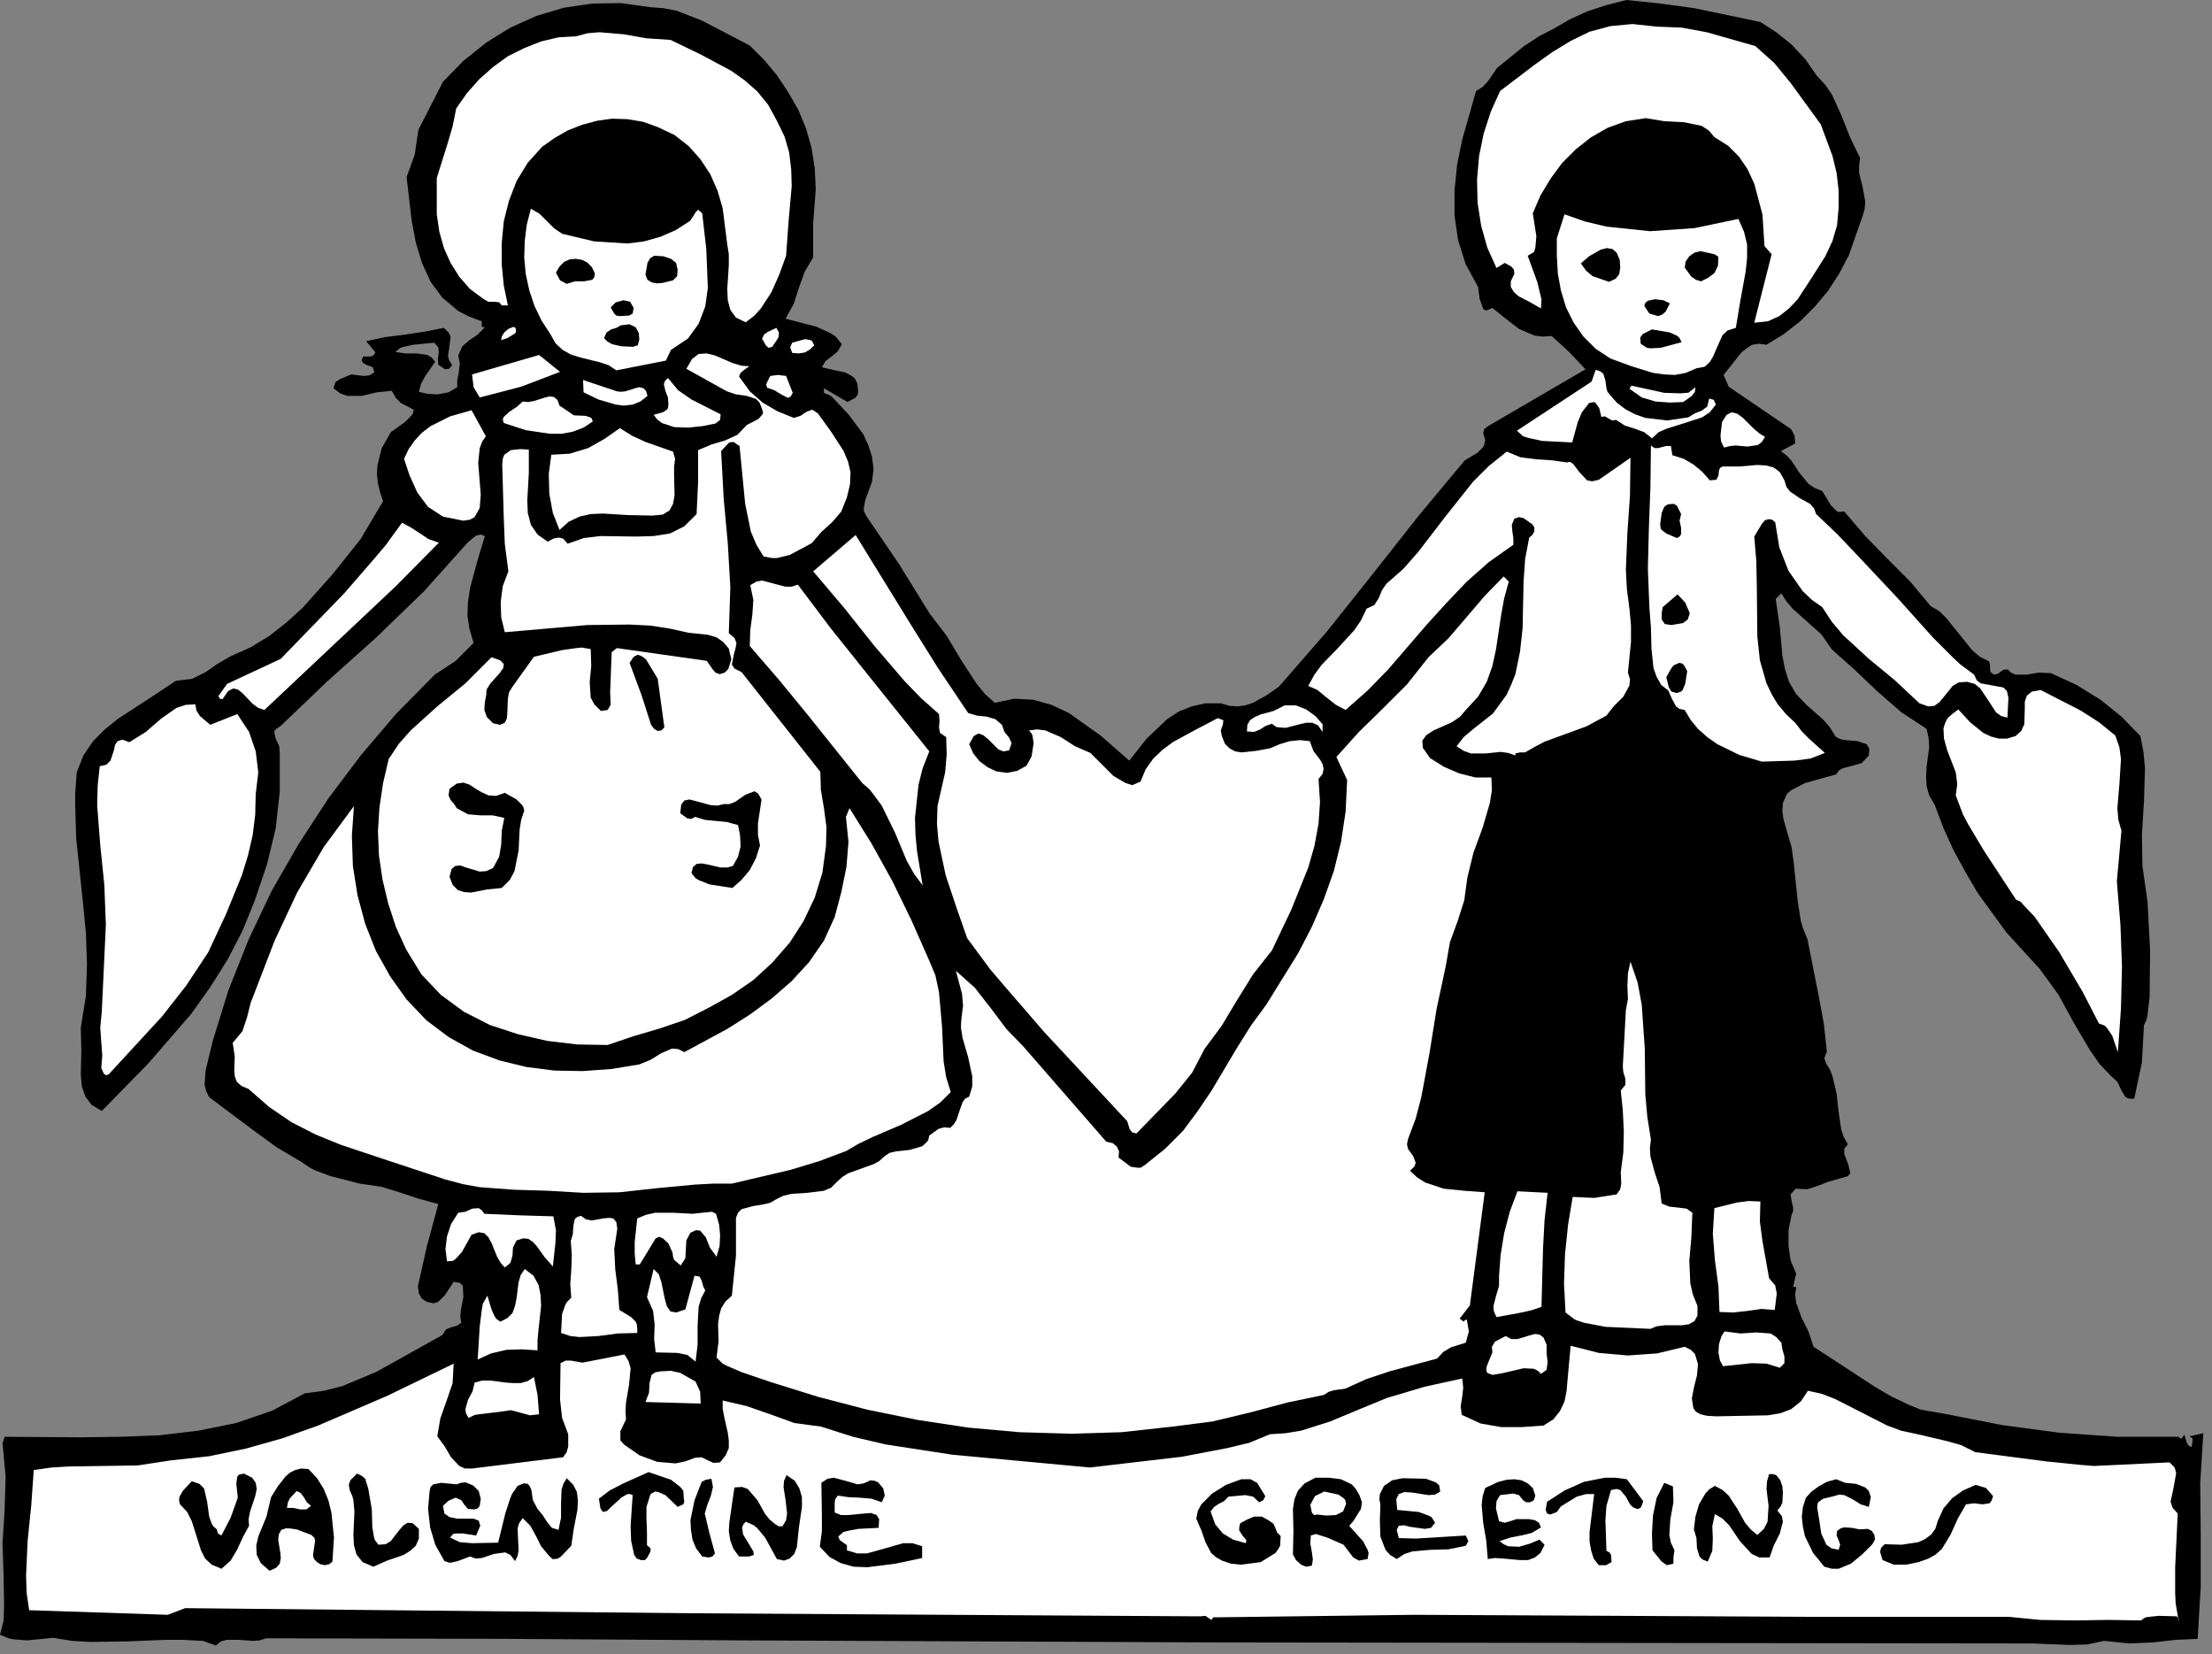 <?xml version="1.0" encoding="UTF-8" standalone="no"?>
<svg
   xmlns:dc="http://purl.org/dc/elements/1.1/"
   xmlns:cc="http://creativecommons.org/ns#"
   xmlns:rdf="http://www.w3.org/1999/02/22-rdf-syntax-ns#"
   xmlns:svg="http://www.w3.org/2000/svg"
   xmlns="http://www.w3.org/2000/svg"
   xmlns:sodipodi="http://sodipodi.sourceforge.net/DTD/sodipodi-0.dtd"
   xmlns:inkscape="http://www.inkscape.org/namespaces/inkscape"
   version="1.0"
   width="76.271mm"
   height="57.027mm"
   id="svg158"
   sodipodi:docname="CC002586.WMF">
  <rect width="100%" height="100%" fill="#808080" stroke="none"/>
  <sodipodi:namedview
     pagecolor="#ffffff"
     bordercolor="#666666"
     borderopacity="1"
     objecttolerance="10"
     gridtolerance="10"
     guidetolerance="10"
     inkscape:pageopacity="0"
     inkscape:pageshadow="2"
     inkscape:window-width="640"
     inkscape:window-height="480"
     id="namedview160" />
  <defs
     id="defs6">
    <clipPath
       clipPathUnits="userSpaceOnUse"
       id="clipWmfPath1">
      <path
         d="M 0,0 L 288.133,0 L 288.133,215.4 L 0,215.4 z"
         id="path2" />
    </clipPath>
    <pattern
       id="WMFhbasepattern"
       patternUnits="userSpaceOnUse"
       width="6"
       height="6"
       x="0"
       y="0" />
  </defs>
  <path
     style="fill:#000000;fill-rule:nonzero;fill-opacity:1;stroke:none;"
     clip-path="url(#clipWmfPath1)"
     d="  M 97.711,5.931   L 99.577,7.798   L 101.243,9.797   L 102.71,11.996   L 104.043,14.329   L 105.042,16.728   L 105.776,19.327   L 106.175,21.927   L 106.309,24.659   L 105.975,29.058   L 105.975,33.523   L 104.842,35.456   L 104.109,37.522   L 103.443,39.588   L 102.376,41.52   L 106.442,42.587   L 108.308,43.453   L 108.908,43.853   L 109.708,44.853   L 109.175,45.786   L 108.375,46.452   L 107.575,47.052   L 107.109,47.852   L 108.508,48.185   L 110.108,48.518   L 110.774,48.852   L 111.374,49.251   L 111.707,49.918   L 111.841,50.851   L 111.774,51.451   L 111.441,51.851   L 110.441,52.384   L 107.375,50.584   L 107.375,51.184   L 107.642,51.317   L 108.042,51.451   L 108.375,51.651   L 110.574,53.983   L 112.507,56.582   L 113.174,58.049   L 113.64,59.515   L 113.84,61.114   L 113.64,62.781   L 112.774,65.113   L 112.574,66.18   L 112.574,66.579   L 112.907,67.246   L 117.173,73.511   L 121.172,79.975   L 123.371,82.841   L 125.238,85.973   L 127.237,89.039   L 128.37,90.439   L 129.637,91.572   L 132.169,91.038   L 134.636,91.172   L 137.035,91.838   L 139.301,92.905   L 143.433,95.837   L 147.166,99.103   L 149.432,96.237   L 152.098,93.704   L 153.631,92.705   L 155.297,92.038   L 157.097,91.638   L 159.097,91.638   L 160.23,91.972   L 161.296,92.038   L 162.296,91.905   L 163.296,91.572   L 165.095,90.572   L 166.695,89.439   L 172.96,82.241   L 178.959,74.71   L 184.891,67.179   L 190.889,59.981   L 192.555,58.982   L 193.222,58.315   L 193.422,57.982   L 193.555,57.316   L 193.289,56.449   L 193.422,55.916   L 193.822,55.583   L 206.619,48.118   L 204.553,45.919   L 202.22,43.786   L 201.02,43.853   L 199.954,43.72   L 197.954,42.853   L 196.221,41.52   L 194.488,40.121   L 193.888,40.388   L 193.622,40.454   L 193.289,40.254   L 192.822,38.921   L 192.622,37.388   L 191.022,34.456   L 190.023,31.324   L 189.556,28.125   L 189.556,24.792   L 189.889,21.46   L 190.556,18.194   L 192.356,11.863   L 193.222,11.33   L 193.955,10.53   L 195.088,8.864   L 198.621,5.998   L 200.554,4.732   L 202.486,3.732   L 204.553,2.533   L 206.885,1.466   L 209.352,0.666   L 211.951,0   L 216.417,0.467   L 220.816,1.066   L 229.414,2.866   L 231.48,4.199   L 233.479,5.798   L 235.279,7.731   L 236.812,9.93   L 237.878,11.063   L 238.745,12.33   L 240.011,15.129   L 241.144,17.994   L 242.411,20.594   L 242.277,21.593   L 242.277,22.526   L 242.744,24.392   L 243.077,26.259   L 243.01,27.192   L 242.744,28.125   L 240.944,33.256   L 239.678,35.656   L 238.212,37.922   L 236.479,39.988   L 234.612,41.854   L 232.48,43.52   L 230.213,44.919   L 229.214,44.786   L 228.347,44.919   L 227.614,45.386   L 226.881,45.986   L 225.681,47.519   L 224.615,48.852   L 225.281,50.384   L 233.413,55.916   L 233.879,56.782   L 233.946,57.782   L 232.08,58.782   L 232.879,59.382   L 233.479,60.048   L 234.479,61.581   L 235.679,63.047   L 236.479,63.58   L 237.478,63.98   L 238.611,65.846   L 239.278,66.513   L 239.545,66.713   L 240.344,66.646   L 243.077,69.845   L 246.01,72.844   L 248.942,75.777   L 251.608,78.976   L 252.742,79.642   L 253.675,80.575   L 255.341,82.641   L 257.007,84.707   L 258.007,85.574   L 259.207,86.173   L 259.34,86.64   L 259.34,87.173   L 259.407,87.573   L 259.873,87.906   L 260.406,87.773   L 260.74,87.506   L 261.14,87.24   L 261.673,87.24   L 262.073,87.64   L 262.673,87.906   L 264.072,87.906   L 265.672,87.64   L 267.272,87.706   L 270.604,89.239   L 273.737,91.172   L 276.469,93.371   L 278.935,95.904   L 279.335,97.97   L 279.535,100.102   L 279.402,104.434   L 279.135,108.766   L 279.202,112.832   L 279.869,117.497   L 280.202,123.895   L 280.135,129.96   L 279.869,132.226   L 279.735,132.892   L 279.402,133.559   L 279.135,138.424   L 278.136,143.156   L 277.469,143.156   L 277.003,142.956   L 276.469,142.089   L 275.936,140.956   L 275.136,140.223   L 273.603,138.624   L 272.404,136.891   L 270.271,133.292   L 268.271,129.627   L 265.805,126.228   L 261.473,121.496   L 257.74,116.364   L 256.141,113.632   L 254.608,110.832   L 253.275,107.9   L 252.142,104.901   L 251.409,103.635   L 251.075,102.435   L 251.009,101.169   L 251.075,99.902   L 251.409,97.37   L 251.342,96.17   L 251.075,94.971   L 247.743,92.771   L 244.677,90.105   L 241.744,87.306   L 238.745,84.64   L 237.345,82.641   L 235.479,80.975   L 233.613,79.309   L 232.813,78.376   L 232.146,77.309   L 231.413,78.043   L 231.946,81.708   L 232.28,85.44   L 232.613,87.173   L 233.146,88.839   L 234.079,90.439   L 235.412,91.838   L 237.612,93.771   L 238.478,94.771   L 239.211,95.97   L 239.811,96.304   L 240.544,96.437   L 242.077,96.57   L 243.277,96.97   L 243.61,97.57   L 243.544,98.436   L 242.611,99.436   L 241.411,99.769   L 240.144,100.102   L 239.678,100.369   L 239.278,100.902   L 235.212,102.035   L 233.413,102.968   L 232.879,103.435   L 232.346,104.634   L 232.28,105.701   L 232.413,106.7   L 232.946,108.566   L 233.479,110.366   L 233.746,112.299   L 234.279,117.43   L 234.679,119.963   L 234.946,120.896   L 235.546,122.362   L 237.012,129.76   L 237.678,133.359   L 238.078,137.024   L 237.745,137.891   L 238.012,138.624   L 238.478,139.357   L 238.811,140.223   L 239.345,142.489   L 239.611,144.888   L 239.945,147.154   L 240.278,148.154   L 240.811,149.087   L 240.344,149.687   L 240.344,150.353   L 240.878,151.753   L 241.144,152.886   L 240.744,153.286   L 239.745,153.552   L 238.345,153.952   L 236.945,154.486   L 235.546,154.952   L 234.013,154.885   L 233.346,155.619   L 233.479,156.485   L 233.679,157.351   L 233.679,157.818   L 233.479,158.284   L 233.079,160.284   L 233.079,162.283   L 233.346,164.216   L 234.079,165.949   L 233.679,167.681   L 234.079,167.681   L 233.946,168.748   L 234.079,169.747   L 234.746,171.614   L 235.679,173.48   L 236.345,175.479   L 244.41,180.744   L 246.476,181.944   L 248.676,183.01   L 250.342,183.677   L 253.408,184.21   L 260.873,185.676   L 268.338,186.676   L 275.936,187.209   L 283.868,187.209   L 284.268,187.475   L 284.667,186.942   L 285.001,188.008   L 285.267,188.408   L 285.601,188.542   L 285.734,187.809   L 285.734,187.409   L 285.334,187.142   L 287.134,186.742   L 286.734,193.274   L 286.8,199.938   L 286.8,206.736   L 286.4,213.534   L 283.534,213.667   L 280.602,214   L 277.469,214.134   L 274.203,213.801   L 272.004,214.267   L 269.671,214.334   L 264.939,214.134   L 211.151,214.067   L 158.497,214   L 96.444,213.734   L 65.651,213.534   L 34.659,213.467   L 33.859,213.734   L 32.992,213.801   L 31.193,213.667   L 29.527,213.667   L 28.793,213.867   L 28.127,214.4   L 26.461,213.801   L 23.928,213.667   L 21.462,213.667   L 16.596,213.867   L 11.797,213.934   L 9.398,213.801   L 6.932,213.401   L 3.533,213.734   L 1.8,213.601   L 1.133,213.467   L 0,213.001   L 0.467,211.135   L 0.533,209.202   L 0.467,205.403   L 0.333,201.071   L 0.6,196.739   L 0.733,192.407   L 0.333,188.075   L 0.6,187.209   L 10.531,187.275   L 15.663,187.209   L 20.795,187.009   L 25.861,186.409   L 30.793,185.409   L 35.458,183.81   L 39.724,181.544   L 42.19,181.211   L 44.59,180.611   L 49.055,178.745   L 57.653,173.946   L 58.12,173.213   L 58.786,172.946   L 59.52,172.747   L 60.119,172.347   L 59.986,171.614   L 60.053,170.747   L 60.386,169.014   L 60.319,167.548   L 59.919,167.148   L 59.12,167.015   L 57.987,168.748   L 57.253,169.481   L 56.987,169.681   L 56.454,169.814   L 55.587,169.614   L 54.987,169.214   L 54.587,168.548   L 54.454,167.615   L 55.654,162.283   L 57.12,156.885   L 54.454,156.152   L 52.055,155.352   L 49.655,154.619   L 46.856,154.219   L 42.99,153.219   L 41.057,152.486   L 40.391,152.153   L 39.324,151.42   L 36.058,149.487   L 33.126,147.354   L 27.26,142.956   L 26.86,142.156   L 26.66,141.356   L 26.794,139.49   L 27.727,135.625   L 29.793,128.96   L 32.393,122.429   L 35.392,116.097   L 38.924,109.966   L 42.79,104.034   L 47.056,98.37   L 51.655,92.971   L 56.654,87.906   L 59.386,86.107   L 61.719,83.774   L 61.186,81.975   L 60.919,80.242   L 60.986,78.442   L 61.252,76.643   L 62.186,73.177   L 63.185,69.845   L 62.652,69.645   L 62.052,69.778   L 60.986,70.645   L 55.254,77.043   L 49.055,83.041   L 42.657,88.773   L 36.525,94.637   L 35.992,94.971   L 35.725,95.304   L 35.925,96.237   L 36.392,97.237   L 36.458,98.17   L 36.458,103.168   L 35.925,107.967   L 34.792,112.632   L 33.192,117.364   L 31.593,121.296   L 29.66,125.028   L 27.394,128.627   L 24.928,132.092   L 19.329,138.557   L 13.264,144.755   L 11.931,143.955   L 11.131,142.889   L 10.664,141.556   L 10.531,140.023   L 10.598,136.891   L 10.531,133.892   L 11.197,129.76   L 11.331,125.628   L 11.197,121.562   L 10.798,117.497   L 9.931,109.233   L 9.798,104.968   L 9.798,103.368   L 9.998,100.636   L 10.864,98.436   L 12.131,96.57   L 13.664,95.037   L 15.396,93.638   L 19.196,91.172   L 22.928,88.706   L 25.061,88.439   L 26.794,87.573   L 28.327,86.507   L 30.06,85.507   L 32.726,84.307   L 35.125,82.841   L 37.325,81.108   L 39.458,79.176   L 43.323,74.844   L 46.989,70.245   L 49.922,65.313   L 49.522,64.113   L 49.255,62.981   L 49.122,61.781   L 49.189,60.648   L 49.722,58.449   L 50.922,56.316   L 52.788,54.983   L 53.521,54.25   L 53.788,53.917   L 53.921,53.383   L 52.255,52.517   L 51.588,51.851   L 51.055,50.918   L 49.122,51.118   L 47.122,51.584   L 45.256,51.584   L 44.323,51.251   L 43.457,50.584   L 43.723,49.785   L 44.323,49.385   L 45.789,48.785   L 47.389,48.985   L 48.122,48.918   L 48.789,48.518   L 48.589,47.852   L 47.856,47.585   L 47.256,47.252   L 47.122,46.919   L 47.322,46.452   L 48.256,46.452   L 48.655,46.319   L 48.922,45.919   L 47.722,44.453   L 50.188,43.92   L 52.854,43.587   L 55.454,43.187   L 57.853,42.72   L 58.453,43.32   L 58.72,43.853   L 58.586,45.053   L 58.386,46.319   L 58.52,46.919   L 58.92,47.585   L 58.52,48.052   L 57.987,48.118   L 57.12,47.519   L 57.053,46.719   L 57.187,45.919   L 57.12,45.253   L 56.587,44.653   L 53.854,44.919   L 52.654,45.186   L 52.188,45.319   L 51.521,45.852   L 52.788,46.052   L 54.321,46.052   L 55.72,46.252   L 56.254,46.586   L 56.72,47.119   L 55.387,49.051   L 54.854,50.051   L 54.587,51.051   L 55.72,51.317   L 57.053,51.384   L 58.453,51.118   L 59.586,50.451   L 59.586,49.518   L 59.786,48.518   L 59.919,47.385   L 59.72,46.319   L 60.253,45.119   L 61.186,44.32   L 62.252,43.587   L 63.185,42.653   L 62.785,42.587   L 62.785,42.254   L 62.785,41.854   L 62.386,41.72   L 60.986,41.187   L 59.72,40.521   L 57.653,38.788   L 56.12,36.722   L 54.987,34.256   L 54.187,31.59   L 53.654,28.791   L 52.988,23.06   L 54.054,20.127   L 54.521,16.928   L 57.72,10.663   L 60.386,7.931   L 63.385,5.532   L 66.518,3.599   L 69.917,2.066   L 73.516,1   L 77.182,0.467   L 80.915,0.4   L 84.714,0.933   L 86.447,1.066   L 88.18,1.4   L 91.446,2.666   L 97.711,5.931  z "
     id="path8" />
  <path
     style="fill:#ffffff;fill-rule:nonzero;fill-opacity:1;stroke:none;"
     clip-path="url(#clipWmfPath1)"
     d="  M 87.38,5.198   L 91.379,7.131   L 95.245,9.197   L 97.044,10.463   L 98.71,11.93   L 100.11,13.662   L 101.243,15.728   L 102.243,17.794   L 102.843,19.861   L 103.109,22.06   L 103.176,24.259   L 102.776,28.724   L 102.443,33.323   L 101.576,35.722   L 100.51,38.122   L 99.11,40.254   L 98.244,41.187   L 97.178,41.987   L 95.911,41.387   L 95.178,40.388   L 94.845,39.121   L 94.778,37.655   L 94.978,34.589   L 94.978,33.123   L 94.778,31.857   L 94.178,27.125   L 93.512,24.859   L 92.579,22.726   L 91.312,20.794   L 89.779,19.061   L 87.913,17.595   L 85.647,16.528   L 83.781,15.862   L 81.781,15.529   L 79.782,15.462   L 77.849,15.728   L 75.849,16.262   L 73.983,16.995   L 72.25,17.994   L 70.65,19.127   L 68.784,21.193   L 67.318,23.593   L 66.318,26.192   L 65.651,28.858   L 65.385,31.657   L 65.385,34.456   L 65.651,37.188   L 66.185,39.788   L 65.385,39.788   L 65.052,39.388   L 64.385,39.321   L 63.652,39.321   L 63.052,38.988   L 61.252,37.655   L 59.853,36.056   L 58.72,34.256   L 57.853,32.323   L 57.253,30.191   L 56.92,27.925   L 56.92,23.193   L 58.32,18.728   L 58.986,16.462   L 59.453,14.129   L 60.853,12.13   L 62.452,10.33   L 64.252,8.731   L 66.185,7.331   L 68.318,6.265   L 70.517,5.398   L 72.783,4.865   L 75.049,4.732   L 76.582,4.332   L 78.115,4.199   L 81.248,4.465   L 84.314,4.998   L 87.38,5.198  z "
     id="path10" />
  <path
     style="fill:#ffffff;fill-rule:nonzero;fill-opacity:1;stroke:none;"
     clip-path="url(#clipWmfPath1)"
     d="  M 228.747,5.998   L 231.213,8.197   L 233.346,10.797   L 237.278,16.195   L 238.811,20.327   L 239.345,22.526   L 239.611,24.792   L 239.611,27.058   L 239.411,29.324   L 238.811,31.39   L 237.878,33.39   L 236.145,36.122   L 234.279,38.988   L 233.146,40.188   L 231.88,41.187   L 230.413,41.854   L 228.614,42.054   L 230.88,33.123   L 229.947,32.057   L 229.68,27.925   L 228.614,23.926   L 227.747,22.06   L 226.614,20.394   L 225.215,18.994   L 223.415,17.861   L 222.682,16.995   L 221.749,16.395   L 219.483,15.928   L 216.883,15.795   L 214.484,15.395   L 211.884,15.795   L 209.485,16.662   L 207.285,17.928   L 205.352,19.461   L 203.553,21.26   L 202.087,23.259   L 200.754,25.459   L 199.754,27.791   L 200.22,30.79   L 200.087,32.257   L 199.954,32.723   L 199.887,32.857   L 199.087,33.323   L 200.354,36.789   L 200.754,38.455   L 200.887,39.055   L 200.82,40.188   L 199.421,39.388   L 197.888,38.588   L 197.288,38.055   L 196.888,37.388   L 196.888,36.655   L 197.354,35.656   L 197.288,35.122   L 196.954,34.723   L 196.088,34.256   L 195.022,34.923   L 193.822,32.257   L 193.022,29.391   L 192.555,26.392   L 192.489,23.393   L 192.755,20.327   L 193.355,17.395   L 194.288,14.529   L 195.488,11.863   L 199.954,8.464   L 202.287,6.798   L 204.686,5.332   L 207.152,4.132   L 209.885,3.399   L 212.751,3.132   L 215.883,3.466   L 219.149,3.599   L 222.415,4.199   L 228.747,5.998  z "
     id="path12" />
  <path
     style="fill:#ffffff;fill-rule:nonzero;fill-opacity:1;stroke:none;"
     clip-path="url(#clipWmfPath1)"
     d="  M 73.25,30.457   L 77.449,31.457   L 81.781,31.724   L 83.914,31.457   L 86.047,30.857   L 88.046,29.991   L 89.913,28.791   L 90.246,28.325   L 90.646,27.658   L 90.979,27.325   L 91.512,27.791   L 92.045,32.457   L 92.245,37.522   L 91.912,39.921   L 91.046,42.187   L 89.646,44.12   L 87.446,45.586   L 86.78,46.985   L 80.315,48.252   L 79.315,47.585   L 78.115,47.185   L 75.649,46.586   L 74.383,46.186   L 73.316,45.586   L 72.383,44.719   L 71.717,43.52   L 70.584,41.787   L 69.651,39.854   L 68.984,37.855   L 68.517,35.722   L 68.318,33.59   L 68.384,31.39   L 68.651,29.258   L 69.184,27.192   L 70.317,27.858   L 71.25,28.791   L 72.183,29.724   L 73.25,30.457  z "
     id="path14" />
  <path
     style="fill:#ffffff;fill-rule:nonzero;fill-opacity:1;stroke:none;"
     clip-path="url(#clipWmfPath1)"
     d="  M 226.548,28.525   L 227.281,30.191   L 227.681,31.857   L 227.681,33.656   L 227.481,35.456   L 226.814,39.121   L 226.214,42.72   L 225.148,43.053   L 224.481,43.653   L 223.682,45.453   L 223.282,46.386   L 222.815,47.185   L 222.149,47.785   L 221.082,47.985   L 219.683,48.585   L 218.283,48.852   L 216.883,48.785   L 215.417,48.585   L 212.617,47.719   L 209.885,46.719   L 207.952,45.453   L 206.352,43.853   L 205.086,42.054   L 204.086,40.054   L 203.42,37.855   L 203.02,35.656   L 202.886,33.323   L 202.886,31.057   L 203.886,27.925   L 206.552,28.858   L 209.352,29.524   L 215.017,30.124   L 220.816,29.724   L 226.548,28.525  z "
     id="path16" />
  <path
     style="fill:#000000;fill-rule:nonzero;fill-opacity:1;stroke:none;"
     clip-path="url(#clipWmfPath1)"
     d="  M 88.313,35.189   L 88.246,35.989   L 87.713,36.522   L 86.38,36.855   L 85.58,36.922   L 84.914,36.789   L 84.38,36.455   L 84.114,35.789   L 84.38,34.256   L 84.714,33.656   L 85.247,33.323   L 86.447,33.39   L 87.446,33.723   L 88.113,34.256   L 88.313,35.189  z "
     id="path18" />
  <path
     style="fill:#000000;fill-rule:nonzero;fill-opacity:1;stroke:none;"
     clip-path="url(#clipWmfPath1)"
     d="  M 77.515,35.589   L 77.449,36.122   L 77.182,36.455   L 76.116,36.655   L 74.916,36.655   L 73.85,36.989   L 72.983,36.522   L 72.45,35.522   L 72.916,34.723   L 73.516,34.123   L 74.249,33.79   L 75.049,33.723   L 75.849,33.856   L 76.516,34.189   L 77.115,34.789   L 77.515,35.589  z "
     id="path20" />
  <path
     style="fill:#000000;fill-rule:nonzero;fill-opacity:1;stroke:none;"
     clip-path="url(#clipWmfPath1)"
     d="  M 211.085,33.856   L 211.151,34.856   L 211.018,35.722   L 210.551,36.322   L 209.685,36.722   L 207.552,35.989   L 206.686,35.256   L 206.019,34.323   L 207.085,33.39   L 208.618,32.523   L 209.418,32.323   L 210.151,32.457   L 210.685,32.923   L 211.085,33.856  z "
     id="path22" />
  <path
     style="fill:#000000;fill-rule:nonzero;fill-opacity:1;stroke:none;"
     clip-path="url(#clipWmfPath1)"
     d="  M 223.948,33.456   L 223.882,34.656   L 223.415,35.589   L 222.615,36.189   L 221.682,36.655   L 221.016,36.455   L 220.416,36.056   L 219.549,34.856   L 219.683,34.056   L 220.149,33.39   L 220.816,32.923   L 221.615,32.723   L 222.815,32.99   L 223.415,33.123   L 223.948,33.456  z "
     id="path24" />
  <path
     style="fill:#000000;fill-rule:nonzero;fill-opacity:1;stroke:none;"
     clip-path="url(#clipWmfPath1)"
     d="  M 82.581,40.121   L 82.448,40.854   L 81.981,41.121   L 80.781,41.187   L 80.315,41.121   L 80.048,40.854   L 79.582,40.054   L 80.248,39.388   L 81.248,39.121   L 82.114,39.321   L 82.581,40.121  z "
     id="path26" />
  <path
     style="fill:#000000;fill-rule:nonzero;fill-opacity:1;stroke:none;"
     clip-path="url(#clipWmfPath1)"
     d="  M 217.616,39.521   L 217.083,40.587   L 216.617,40.987   L 216.083,41.187   L 214.95,40.854   L 214.284,39.854   L 214.417,39.454   L 214.75,39.188   L 215.683,38.988   L 216.75,39.121   L 217.616,39.521  z "
     id="path28" />
  <path
     style="fill:#000000;fill-rule:nonzero;fill-opacity:1;stroke:none;"
     clip-path="url(#clipWmfPath1)"
     d="  M 83.314,44.253   L 83.114,44.986   L 82.514,45.186   L 80.981,45.119   L 79.782,44.853   L 79.182,44.52   L 78.715,44.053   L 79.048,43.32   L 79.648,42.92   L 80.315,42.72   L 80.915,42.387   L 82.048,42.254   L 82.848,42.653   L 83.247,43.387   L 83.314,44.253  z "
     id="path30" />
  <path
     style="fill:#ffffff;fill-rule:nonzero;fill-opacity:1;stroke:none;"
     clip-path="url(#clipWmfPath1)"
     d="  M 66.985,43.52   L 66.118,44.053   L 65.318,44.32   L 65.385,43.853   L 65.718,43.32   L 66.251,42.853   L 66.918,42.587   L 67.184,42.72   L 67.251,43.053   L 67.184,43.387   L 66.985,43.52  z "
     id="path32" />
  <path
     style="fill:#ffffff;fill-rule:nonzero;fill-opacity:1;stroke:none;"
     clip-path="url(#clipWmfPath1)"
     d="  M 100.643,45.186   L 100.177,45.319   L 99.844,45.053   L 99.31,44.12   L 99.577,43.587   L 100.044,43.253   L 101.177,42.72   L 101.51,43.32   L 101.443,43.986   L 100.643,45.186  z "
     id="path34" />
  <path
     style="fill:#000000;fill-rule:nonzero;fill-opacity:1;stroke:none;"
     clip-path="url(#clipWmfPath1)"
     d="  M 219.149,44.586   L 216.417,45.319   L 215.084,45.386   L 214.617,45.319   L 213.817,44.786   L 213.751,43.986   L 214.084,43.52   L 215.284,42.92   L 217.616,43.32   L 218.616,43.786   L 218.883,44.053   L 219.149,44.586  z "
     id="path36" />
  <path
     style="fill:#ffffff;fill-rule:nonzero;fill-opacity:1;stroke:none;"
     clip-path="url(#clipWmfPath1)"
     d="  M 106.109,44.986   L 105.576,45.519   L 104.909,45.919   L 104.109,46.052   L 103.243,45.986   L 102.976,45.253   L 103.243,44.653   L 104.909,44.186   L 105.642,44.32   L 105.842,44.453   L 106.109,44.986  z "
     id="path38" />
  <path
     style="fill:#ffffff;fill-rule:nonzero;fill-opacity:1;stroke:none;"
     clip-path="url(#clipWmfPath1)"
     d="  M 97.644,47.719   L 96.911,48.252   L 96.511,48.585   L 96.311,49.051   L 97.711,50.984   L 99.377,52.45   L 101.31,53.583   L 103.443,54.45   L 104.309,54.183   L 105.109,53.65   L 105.842,53.383   L 106.575,53.85   L 108.308,56.249   L 109.908,58.715   L 110.508,60.115   L 110.841,61.514   L 110.774,63.114   L 110.374,64.78   L 109.641,66.646   L 108.442,68.046   L 107.042,69.312   L 105.776,70.778   L 102.91,72.311   L 101.243,72.711   L 100.643,72.711   L 99.51,72.511   L 98.577,70.978   L 97.844,69.245   L 97.111,65.646   L 96.378,58.115   L 95.578,57.582   L 95.045,57.649   L 94.711,57.982   L 93.978,58.782   L 94.312,64.98   L 94.845,70.778   L 95.178,76.51   L 94.978,82.508   L 95.711,83.108   L 95.978,83.774   L 95.844,84.507   L 95.645,85.24   L 95.378,86.573   L 95.711,87.106   L 96.644,87.573   L 106.909,100.569   L 106.975,102.901   L 107.375,105.301   L 107.708,107.767   L 107.642,110.233   L 107.175,113.698   L 106.175,116.964   L 104.709,120.03   L 102.91,122.829   L 100.643,125.428   L 98.177,127.694   L 95.378,129.627   L 92.379,131.293   L 89.246,132.892   L 85.913,134.025   L 82.514,135.025   L 79.182,136.158   L 75.249,136.091   L 71.317,135.625   L 67.518,134.758   L 63.852,133.559   L 60.453,131.826   L 57.453,129.627   L 54.921,126.961   L 52.921,123.695   L 51.588,120.763   L 50.588,117.697   L 49.855,114.631   L 49.389,111.499   L 49.255,108.3   L 49.455,105.167   L 49.922,102.035   L 50.655,98.903   L 51.988,96.903   L 53.521,95.171   L 56.987,92.038   L 60.653,89.039   L 64.052,85.64   L 65.185,86.04   L 65.651,86.507   L 65.585,87.04   L 65.118,87.706   L 63.919,89.039   L 63.452,89.772   L 63.385,90.039   L 63.385,90.439   L 63.185,91.505   L 63.119,92.505   L 63.452,93.438   L 64.252,94.238   L 65.185,94.437   L 65.785,94.171   L 66.051,93.638   L 66.118,92.838   L 66.185,91.038   L 66.318,90.239   L 66.718,89.572   L 69.584,85.574   L 73.25,84.707   L 75.116,84.441   L 75.849,84.374   L 76.982,84.574   L 77.049,86.773   L 76.849,88.906   L 76.982,90.905   L 77.449,91.772   L 78.315,92.638   L 79.182,92.505   L 79.582,91.838   L 79.515,90.172   L 79.715,84.974   L 80.381,84.441   L 92.112,86.107   L 92.845,87.173   L 93.245,87.64   L 93.778,87.839   L 94.445,87.64   L 94.911,87.173   L 95.311,85.907   L 94.978,84.507   L 94.245,83.641   L 93.378,83.041   L 92.245,82.708   L 89.713,82.441   L 87.313,81.908   L 84.714,81.508   L 82.048,81.375   L 76.516,81.441   L 65.785,82.375   L 65.318,80.442   L 65.252,78.442   L 65.518,76.376   L 66.251,74.444   L 65.785,70.845   L 65.651,67.446   L 65.452,60.515   L 65.518,59.782   L 65.718,59.248   L 66.585,58.649   L 67.784,58.515   L 68.917,58.582   L 68.917,61.648   L 68.717,65.18   L 68.784,66.846   L 69.184,68.379   L 70.05,69.645   L 71.383,70.578   L 72.117,70.178   L 72.783,70.045   L 73.383,70.178   L 73.983,70.845   L 76.049,70.112   L 78.249,69.845   L 82.914,69.912   L 85.18,69.845   L 87.313,69.512   L 89.179,68.579   L 90.779,66.979   L 90.979,62.781   L 90.979,58.649   L 92.712,57.915   L 94.511,57.382   L 96.111,56.649   L 97.311,55.383   L 98.844,54.583   L 99.377,53.983   L 99.444,53.717   L 99.244,53.117   L 98.977,52.45   L 98.511,51.984   L 97.311,51.584   L 95.911,51.384   L 94.711,50.984   L 89.446,48.052   L 90.179,46.786   L 91.046,46.119   L 92.112,46.052   L 93.178,46.319   L 95.511,47.319   L 96.644,47.652   L 97.644,47.719  z "
     id="path40" />
  <path
     style="fill:#ffffff;fill-rule:nonzero;fill-opacity:1;stroke:none;"
     clip-path="url(#clipWmfPath1)"
     d="  M 72.983,48.452   L 67.918,50.384   L 62.519,51.784   L 61.719,50.451   L 61.519,48.785   L 70.25,46.252   L 72.983,48.452  z "
     id="path42" />
  <path
     style="fill:#ffffff;fill-rule:nonzero;fill-opacity:1;stroke:none;"
     clip-path="url(#clipWmfPath1)"
     d="  M 103.309,51.184   L 103.043,51.651   L 102.71,51.851   L 101.91,51.451   L 100.91,50.851   L 99.977,50.518   L 99.844,50.118   L 99.977,49.785   L 100.377,48.985   L 101.377,48.852   L 102.443,48.985   L 103.309,51.184  z "
     id="path44" />
  <path
     style="fill:#ffffff;fill-rule:nonzero;fill-opacity:1;stroke:none;"
     clip-path="url(#clipWmfPath1)"
     d="  M 93.912,53.983   L 93.845,54.716   L 93.245,55.183   L 91.579,55.516   L 89.713,55.716   L 87.846,55.649   L 86.247,55.116   L 85.647,54.65   L 85.18,54.05   L 86.38,53.717   L 86.913,53.383   L 87.047,53.184   L 87.113,52.717   L 87.047,51.784   L 86.713,50.918   L 86.513,50.051   L 86.647,49.651   L 87.047,49.251   L 88.38,50.851   L 90.112,52.051   L 93.912,53.983  z "
     id="path46" />
  <path
     style="fill:#ffffff;fill-rule:nonzero;fill-opacity:1;stroke:none;"
     clip-path="url(#clipWmfPath1)"
     d="  M 209.818,51.451   L 210.685,52.45   L 211.818,53.317   L 213.084,53.983   L 214.417,54.45   L 217.283,54.783   L 220.016,54.383   L 220.882,53.85   L 221.749,53.517   L 222.482,52.984   L 222.748,51.917   L 223.348,52.117   L 223.615,52.717   L 222.815,53.717   L 221.815,54.383   L 219.549,55.116   L 217.216,55.849   L 216.15,56.316   L 215.284,57.116   L 214.284,56.316   L 213.017,55.849   L 211.751,55.45   L 210.618,54.716   L 210.085,54.783   L 209.618,54.516   L 209.152,54.25   L 208.685,54.317   L 208.418,53.184   L 207.952,52.517   L 207.752,52.384   L 207.085,52.517   L 206.152,53.717   L 205.619,54.983   L 204.886,57.649   L 200.954,57.449   L 199.154,57.049   L 198.487,56.849   L 197.688,56.116   L 207.419,49.718   L 207.952,48.185   L 208.552,48.385   L 208.952,48.718   L 209.218,49.585   L 209.352,50.584   L 209.485,51.051   L 209.818,51.451  z "
     id="path48" />
  <path
     style="fill:#ffffff;fill-rule:nonzero;fill-opacity:1;stroke:none;"
     clip-path="url(#clipWmfPath1)"
     d="  M 80.381,50.984   L 80.915,51.051   L 81.514,50.984   L 82.781,50.584   L 83.314,50.451   L 83.847,50.584   L 84.181,50.918   L 84.38,51.584   L 83.447,52.317   L 82.448,52.717   L 81.315,52.85   L 80.248,52.717   L 77.982,52.051   L 76.049,51.118   L 75.982,49.518   L 80.381,50.984  z "
     id="path50" />
  <path
     style="fill:#ffffff;fill-rule:nonzero;fill-opacity:1;stroke:none;"
     clip-path="url(#clipWmfPath1)"
     d="  M 220.949,50.451   L 220.882,51.051   L 220.482,51.584   L 219.349,52.384   L 217.616,52.45   L 215.75,52.317   L 213.951,51.784   L 212.351,50.651   L 212.617,50.251   L 216.883,51.184   L 219.016,51.251   L 219.816,51.184   L 220.016,51.184   L 220.949,50.451  z "
     id="path52" />
  <path
     style="fill:#ffffff;fill-rule:nonzero;fill-opacity:1;stroke:none;"
     clip-path="url(#clipWmfPath1)"
     d="  M 74.783,54.117   L 76.316,54.183   L 76.916,54.383   L 77.115,54.516   L 77.249,54.916   L 76.049,55.716   L 74.649,56.249   L 73.183,56.516   L 71.65,56.516   L 68.517,56.049   L 65.651,55.116   L 65.518,54.65   L 65.651,54.317   L 66.385,53.65   L 67.384,52.984   L 68.118,52.317   L 68.851,52.384   L 69.584,52.251   L 71.05,51.784   L 71.65,51.651   L 72.183,51.717   L 72.65,52.117   L 72.916,52.85   L 74.783,54.117  z "
     id="path54" />
  <path
     style="fill:#ffffff;fill-rule:nonzero;fill-opacity:1;stroke:none;"
     clip-path="url(#clipWmfPath1)"
     d="  M 63.319,56.849   L 62.852,57.516   L 62.519,58.382   L 62.319,60.315   L 62.652,64.447   L 62.519,66.18   L 61.852,67.379   L 61.252,67.712   L 60.386,67.846   L 57.72,67.313   L 55.787,66.046   L 54.387,64.18   L 53.388,61.981   L 52.654,59.782   L 53.254,58.515   L 54.054,57.382   L 54.987,56.383   L 56.12,55.516   L 58.653,54.25   L 61.452,53.45   L 63.319,56.849  z "
     id="path56" />
  <path
     style="fill:#ffffff;fill-rule:nonzero;fill-opacity:1;stroke:none;"
     clip-path="url(#clipWmfPath1)"
     d="  M 230.013,56.916   L 229.614,57.582   L 229.08,57.982   L 227.747,58.182   L 226.214,58.049   L 225.481,58.115   L 224.681,58.315   L 224.281,57.516   L 224.215,56.716   L 224.415,54.983   L 225.015,54.05   L 225.681,53.717   L 226.414,53.917   L 227.147,54.45   L 228.614,55.916   L 229.347,56.516   L 230.013,56.916  z "
     id="path58" />
  <path
     style="fill:#ffffff;fill-rule:nonzero;fill-opacity:1;stroke:none;"
     clip-path="url(#clipWmfPath1)"
     d="  M 87.713,58.848   L 87.98,59.782   L 87.846,60.781   L 87.846,61.981   L 87.913,64.513   L 87.713,65.646   L 87.246,66.513   L 86.38,67.046   L 85.047,67.179   L 81.848,67.113   L 78.582,66.913   L 76.982,66.979   L 75.516,67.313   L 74.116,67.979   L 72.916,69.045   L 72.05,66.846   L 71.583,64.313   L 71.517,61.714   L 71.85,59.248   L 74.249,59.115   L 76.649,58.382   L 78.782,57.182   L 80.781,55.783   L 82.381,56.782   L 84.114,57.582   L 87.713,58.848  z "
     id="path60" />
  <path
     style="fill:#ffffff;fill-rule:nonzero;fill-opacity:1;stroke:none;"
     clip-path="url(#clipWmfPath1)"
     d="  M 217.95,59.315   L 219.416,59.782   L 220.682,60.515   L 221.815,61.448   L 222.815,62.581   L 223.682,62.514   L 223.948,61.981   L 224.015,61.314   L 224.148,60.981   L 224.481,60.781   L 226.681,60.781   L 229.014,60.581   L 230.147,60.648   L 231.147,60.914   L 231.946,61.514   L 232.546,62.581   L 232.813,63.447   L 233.279,64.047   L 234.546,64.913   L 235.879,65.646   L 236.412,66.246   L 236.679,66.979   L 239.411,69.578   L 242.077,72.378   L 247.276,77.909   L 251.942,83.108   L 254.474,85.64   L 255.474,86.573   L 257.274,87.906   L 257.607,88.639   L 258.14,89.039   L 259.607,89.306   L 261.073,89.572   L 261.539,90.039   L 261.739,90.905   L 261.606,93.504   L 260.806,93.304   L 260.14,92.838   L 259.14,91.305   L 258.074,89.706   L 257.34,89.106   L 256.341,88.839   L 255.274,88.906   L 254.474,89.372   L 253.341,90.772   L 252.742,91.505   L 252.075,91.972   L 251.275,92.038   L 250.142,91.638   L 246.943,88.639   L 243.544,85.84   L 240.211,82.774   L 238.745,81.042   L 237.478,79.109   L 236.145,78.176   L 234.946,77.043   L 233.079,74.377   L 231.88,71.311   L 231.346,68.046   L 230.947,67.712   L 230.48,67.646   L 230.013,67.779   L 229.614,68.246   L 228.614,69.912   L 228.88,73.044   L 228.947,76.31   L 229.014,82.908   L 229.347,86.04   L 230.213,89.039   L 230.88,90.439   L 231.68,91.772   L 232.746,93.038   L 234.013,94.238   L 234.812,95.304   L 235.745,96.237   L 237.812,98.103   L 235.945,98.836   L 233.879,99.103   L 229.614,99.236   L 226.681,98.37   L 223.815,96.97   L 222.482,96.037   L 221.282,94.971   L 220.349,93.838   L 219.549,92.505   L 218.883,92.371   L 218.416,92.038   L 217.883,91.038   L 217.416,89.972   L 216.483,89.239   L 215.883,88.173   L 215.483,87.04   L 215.217,84.507   L 215.15,81.775   L 214.95,79.176   L 214.75,74.11   L 214.884,68.779   L 215.084,63.38   L 215.15,58.049   L 215.617,58.382   L 216.083,58.382   L 217.083,58.115   L 217.75,58.115   L 217.95,59.315  z "
     id="path62" />
  <path
     style="fill:#ffffff;fill-rule:nonzero;fill-opacity:1;stroke:none;"
     clip-path="url(#clipWmfPath1)"
     d="  M 204.153,60.248   L 204.619,60.181   L 205.019,60.448   L 205.819,61.514   L 206.819,62.581   L 207.485,62.714   L 208.352,62.514   L 212.484,59.648   L 212.418,64.58   L 212.084,69.379   L 211.884,74.244   L 212.018,76.776   L 212.351,79.309   L 212.551,81.508   L 212.551,83.641   L 212.151,87.64   L 212.418,88.506   L 212.351,89.306   L 211.551,90.772   L 210.285,92.038   L 209.352,93.238   L 206.752,94.637   L 204.019,95.637   L 201.287,96.637   L 200.02,97.303   L 198.754,98.036   L 198.088,98.036   L 197.488,98.17   L 197.488,98.436   L 196.555,98.103   L 195.555,97.97   L 193.622,98.17   L 191.689,98.17   L 190.756,97.836   L 189.823,97.237   L 190.756,96.037   L 192.022,94.971   L 194.555,92.971   L 196.355,90.505   L 196.954,89.172   L 197.488,87.839   L 198.088,84.907   L 198.421,81.908   L 198.554,75.777   L 198.754,72.844   L 199.287,70.045   L 199.687,69.712   L 199.954,69.245   L 199.954,68.712   L 199.687,68.312   L 198.554,67.512   L 197.954,67.379   L 197.354,67.579   L 197.021,68.379   L 197.088,69.245   L 197.221,70.112   L 197.221,70.978   L 194.022,73.244   L 191.156,75.777   L 188.49,78.576   L 185.89,81.441   L 180.891,87.24   L 178.225,89.972   L 175.359,92.505   L 174.093,91.838   L 172.827,90.839   L 171.694,89.906   L 170.494,89.372   L 171.294,87.906   L 172.227,86.64   L 174.36,84.441   L 176.493,82.108   L 177.359,80.842   L 178.092,79.309   L 179.092,78.842   L 179.692,77.909   L 180.092,76.91   L 180.692,76.043   L 182.891,74.11   L 184.824,71.911   L 188.356,67.313   L 191.956,62.781   L 194.022,60.715   L 196.355,58.848   L 198.154,59.582   L 200.22,59.848   L 202.287,59.981   L 204.153,60.248  z "
     id="path64" />
  <path
     style="fill:#000000;fill-rule:nonzero;fill-opacity:1;stroke:none;"
     clip-path="url(#clipWmfPath1)"
     d="  M 219.083,66.979   L 218.883,67.846   L 219.083,68.779   L 219.083,69.578   L 218.949,69.845   L 218.549,70.112   L 217.15,69.512   L 216.55,69.045   L 216.417,68.845   L 216.35,68.312   L 216.55,66.846   L 216.817,66.18   L 216.95,65.98   L 217.35,65.713   L 218.15,65.646   L 218.549,65.913   L 219.083,66.979  z "
     id="path66" />
  <path
     style="fill:#ffffff;fill-rule:nonzero;fill-opacity:1;stroke:none;"
     clip-path="url(#clipWmfPath1)"
     d="  M 57.187,70.711   L 51.588,76.376   L 45.856,81.775   L 34.459,92.505   L 33.659,92.238   L 32.926,91.705   L 31.593,90.305   L 30.993,89.839   L 30.393,89.706   L 29.726,90.039   L 28.993,91.105   L 28.66,91.038   L 28.46,90.705   L 29.593,89.106   L 36.592,85.84   L 44.856,77.309   L 48.789,72.777   L 50.255,71.045   L 52.388,68.112   L 53.521,68.712   L 54.654,69.445   L 55.854,70.245   L 57.187,70.711  z "
     id="path68" />
  <path
     style="fill:#ffffff;fill-rule:nonzero;fill-opacity:1;stroke:none;"
     clip-path="url(#clipWmfPath1)"
     d="  M 126.171,92.905   L 127.304,93.238   L 128.57,93.371   L 129.703,93.704   L 130.57,94.437   L 130.903,95.37   L 131.503,96.104   L 131.836,96.837   L 131.503,97.77   L 130.77,97.903   L 130.103,97.636   L 128.77,96.304   L 128.104,95.77   L 127.504,95.57   L 126.904,95.904   L 126.304,96.97   L 126.837,98.17   L 127.637,99.169   L 128.704,99.969   L 129.837,100.502   L 131.236,100.702   L 132.569,100.436   L 133.769,99.769   L 134.436,98.57   L 134.702,96.837   L 134.569,95.904   L 134.436,95.57   L 134.102,95.171   L 135.169,95.037   L 136.235,95.171   L 138.235,96.037   L 140.101,97.237   L 142.1,98.103   L 145.1,101.102   L 146.699,102.035   L 147.366,102.235   L 147.566,102.302   L 148.632,101.835   L 149.299,100.236   L 150.299,98.836   L 151.498,97.703   L 152.831,96.703   L 155.764,95.104   L 158.697,93.571   L 159.43,93.838   L 159.363,94.437   L 159.097,95.171   L 159.23,95.904   L 159.63,96.903   L 160.23,97.503   L 160.963,97.903   L 161.829,98.036   L 163.695,97.836   L 165.495,97.503   L 166.761,96.97   L 168.094,96.57   L 169.427,96.437   L 170.694,96.57   L 171.16,97.836   L 172.027,98.969   L 172.36,99.569   L 172.493,100.169   L 172.36,100.835   L 171.827,101.502   L 172.027,104.501   L 171.827,107.367   L 171.294,110.233   L 170.494,113.032   L 168.294,118.497   L 165.762,123.828   L 163.296,126.961   L 161.229,130.293   L 159.23,133.625   L 156.964,136.691   L 155.364,139.757   L 153.165,142.489   L 148.099,147.688   L 147.566,147.554   L 147.233,147.154   L 146.899,146.088   L 136.102,134.492   L 130.97,128.56   L 129.037,126.294   L 126.038,122.229   L 124.638,118.23   L 123.238,114.031   L 122.305,109.633   L 122.105,107.367   L 122.172,105.034   L 123.172,100.636   L 123.371,98.303   L 123.305,96.037   L 122.505,95.504   L 122.372,94.771   L 122.438,93.971   L 122.372,93.038   L 120.039,90.972   L 117.906,88.773   L 113.907,84.107   L 110.041,79.242   L 105.975,74.444   L 111.508,69.712   L 118.573,81.175   L 122.238,87.04   L 126.171,92.905  z "
     id="path70" />
  <path
     style="fill:#ffffff;fill-rule:nonzero;fill-opacity:1;stroke:none;"
     clip-path="url(#clipWmfPath1)"
     d="  M 103.976,76.176   L 108.242,81.841   L 112.507,87.173   L 121.105,97.903   L 120.239,100.102   L 119.706,102.235   L 119.239,106.567   L 119.306,108.766   L 119.506,110.899   L 120.239,115.364   L 119.106,113.831   L 118.173,112.165   L 116.64,108.5   L 114.907,104.968   L 113.774,103.435   L 113.307,102.835   L 112.374,102.035   L 105.176,93.038   L 101.51,88.573   L 97.711,84.174   L 97.777,82.108   L 98.044,80.109   L 98.177,78.176   L 97.777,76.243   L 98.577,75.777   L 99.31,75.643   L 100.843,76.043   L 102.376,76.443   L 103.176,76.443   L 103.976,76.176  z "
     id="path72" />
  <path
     style="fill:#ffffff;fill-rule:nonzero;fill-opacity:1;stroke:none;"
     clip-path="url(#clipWmfPath1)"
     d="  M 196.621,75.777   L 196.021,77.976   L 195.621,80.175   L 194.955,84.64   L 194.488,86.773   L 193.755,88.839   L 192.622,90.772   L 191.022,92.505   L 190.289,93.371   L 189.223,94.104   L 186.823,95.171   L 185.89,95.77   L 185.357,96.503   L 185.424,97.437   L 186.357,98.769   L 188.156,99.902   L 190.156,100.769   L 192.289,101.302   L 194.355,101.302   L 194.422,102.968   L 194.155,104.634   L 193.222,107.833   L 192.022,111.099   L 191.222,114.365   L 190.823,117.297   L 189.956,120.03   L 188.956,122.762   L 188.423,125.828   L 187.223,131.426   L 186.29,137.224   L 185.224,142.956   L 184.491,145.755   L 183.491,148.421   L 183.358,149.087   L 183.491,149.687   L 184.157,150.62   L 184.491,151.486   L 184.357,151.953   L 183.757,152.553   L 184.691,153.419   L 185.757,154.086   L 188.156,154.885   L 190.823,155.152   L 193.489,155.352   L 191.556,170.081   L 190.223,171.814   L 190.756,172.213   L 190.889,172.013   L 191.156,171.947   L 191.422,173.48   L 191.022,174.946   L 189.09,175.546   L 188.09,176.145   L 187.29,177.012   L 181.091,178.678   L 178.092,179.678   L 175.293,180.944   L 173.826,181.144   L 173.16,181.344   L 172.56,181.744   L 167.761,182.743   L 163.029,184.01   L 158.03,185.209   L 152.831,185.876   L 146.166,186.609   L 139.501,186.809   L 132.836,186.609   L 126.171,186.009   L 119.572,185.009   L 113.041,183.677   L 106.642,182.01   L 100.443,180.078   L 96.711,178.811   L 94.845,178.012   L 94.178,177.678   L 93.378,176.879   L 93.645,174.746   L 93.578,172.547   L 93.712,171.48   L 93.978,170.481   L 94.511,169.614   L 95.378,168.814   L 95.911,163.616   L 95.911,158.684   L 96.178,158.018   L 96.644,157.551   L 98.111,157.151   L 99.71,156.885   L 100.443,156.685   L 101.11,156.285   L 102.043,155.818   L 103.109,155.552   L 105.242,155.419   L 107.375,155.152   L 108.308,154.752   L 109.108,153.952   L 109.775,153.353   L 110.508,152.886   L 112.174,152.286   L 113.84,151.686   L 114.573,151.287   L 115.24,150.687   L 115.907,150.22   L 116.773,150.02   L 118.573,149.82   L 120.172,149.354   L 120.772,148.821   L 120.972,148.554   L 121.105,147.954   L 122.305,147.088   L 123.038,146.888   L 123.838,146.955   L 124.305,146.488   L 124.638,145.955   L 125.038,144.755   L 125.438,143.622   L 125.771,143.156   L 126.304,142.889   L 126.704,141.556   L 126.704,140.223   L 126.171,137.757   L 125.438,135.225   L 125.238,133.959   L 125.238,133.492   L 125.304,132.626   L 125.504,131.026   L 125.371,129.493   L 124.571,126.494   L 127.037,128.694   L 129.17,131.426   L 131.17,134.092   L 133.369,136.358   L 144.167,148.754   L 145.033,148.954   L 145.566,149.42   L 145.833,150.02   L 145.766,150.82   L 147.366,152.02   L 148.299,152.153   L 148.632,152.153   L 149.165,151.82   L 151.832,149.687   L 154.164,147.354   L 156.097,144.755   L 157.897,142.089   L 161.229,136.491   L 163.029,133.625   L 165.028,130.893   L 169.161,124.228   L 170.96,120.763   L 172.493,117.23   L 173.826,113.498   L 174.76,109.699   L 175.359,105.767   L 175.559,101.635   L 174.16,98.636   L 177.092,95.37   L 180.225,92.305   L 183.358,89.172   L 186.157,85.64   L 188.756,83.174   L 191.156,80.375   L 193.489,77.643   L 195.955,75.11   L 196.621,75.777  z "
     id="path74" />
  <path
     style="fill:#000000;fill-rule:nonzero;fill-opacity:1;stroke:none;"
     clip-path="url(#clipWmfPath1)"
     d="  M 220.216,79.909   L 219.949,80.708   L 219.349,81.175   L 217.816,81.441   L 216.95,81.308   L 216.55,80.708   L 216.55,79.909   L 216.683,79.109   L 218.616,77.443   L 219.616,78.509   L 220.216,79.909  z "
     id="path76" />
  <path
     style="fill:#000000;fill-rule:nonzero;fill-opacity:1;stroke:none;"
     clip-path="url(#clipWmfPath1)"
     d="  M 85.714,88.439   L 86.58,94.771   L 86.18,95.171   L 85.714,95.237   L 85.247,94.971   L 84.847,94.437   L 83.581,90.505   L 82.048,86.373   L 82.581,85.574   L 83.114,85.307   L 83.647,85.507   L 84.181,85.907   L 85.714,88.439  z "
     id="path78" />
  <path
     style="fill:#000000;fill-rule:nonzero;fill-opacity:1;stroke:none;"
     clip-path="url(#clipWmfPath1)"
     d="  M 219.882,87.44   L 219.616,89.106   L 219.283,89.906   L 219.083,90.105   L 218.483,90.305   L 217.816,90.105   L 217.483,89.572   L 217.15,88.239   L 217.75,87.173   L 218.083,86.707   L 218.816,86.373   L 219.216,86.44   L 219.483,86.707   L 219.882,87.44  z "
     id="path80" />
  <path
     style="fill:#ffffff;fill-rule:nonzero;fill-opacity:1;stroke:none;"
     clip-path="url(#clipWmfPath1)"
     d="  M 27.394,94.437   L 30.926,93.038   L 32.459,95.37   L 33.326,97.903   L 33.659,100.636   L 33.326,103.435   L 33.259,106.167   L 32.926,108.833   L 32.326,111.432   L 31.526,114.031   L 29.46,119.096   L 27.127,124.095   L 24.261,128.427   L 21.128,132.426   L 14.13,140.023   L 13.797,140.09   L 13.53,139.89   L 13.197,139.157   L 13.33,137.557   L 13.197,135.758   L 13.064,133.892   L 13.264,131.826   L 13.797,120.496   L 13.597,115.298   L 13.064,110.099   L 12.664,104.968   L 12.73,102.368   L 12.997,99.836   L 13.863,99.636   L 14.397,99.103   L 14.863,97.703   L 14.997,97.037   L 15.33,96.57   L 15.93,96.37   L 16.863,96.703   L 18.996,95.37   L 20.995,93.638   L 22.995,92.238   L 24.194,91.838   L 25.461,91.772   L 25.594,92.571   L 26.061,93.304   L 27.394,94.437  z "
     id="path82" />
  <path
     style="fill:#ffffff;fill-rule:nonzero;fill-opacity:1;stroke:none;"
     clip-path="url(#clipWmfPath1)"
     d="  M 275.67,95.837   L 276.203,97.37   L 276.403,98.903   L 276.203,102.168   L 275.936,105.301   L 276.069,106.834   L 276.469,108.233   L 275.87,114.831   L 276.336,120.496   L 276.536,125.961   L 276.403,131.426   L 276.003,137.091   L 275.27,134.958   L 274.603,133.959   L 274.27,133.625   L 273.537,133.359   L 271.404,129.227   L 268.338,124.028   L 265.139,119.43   L 263.739,117.963   L 263.339,117.497   L 262.739,117.23   L 258.54,110.832   L 256.474,107.367   L 255.807,106.101   L 254.874,103.635   L 255.074,102.168   L 254.874,100.636   L 253.741,97.703   L 253.341,96.237   L 253.275,94.904   L 253.475,94.238   L 253.808,93.571   L 254.408,93.038   L 255.208,92.438   L 256.741,94.104   L 258.474,95.504   L 259.473,95.97   L 260.473,96.237   L 261.539,96.237   L 262.673,95.904   L 263.406,95.237   L 263.806,94.371   L 263.872,92.371   L 263.872,91.438   L 264.139,90.639   L 264.805,90.105   L 265.938,89.906   L 271.137,92.571   L 273.537,94.104   L 275.67,95.837  z "
     id="path84" />
  <path
     style="fill:#ffffff;fill-rule:nonzero;fill-opacity:1;stroke:none;"
     clip-path="url(#clipWmfPath1)"
     d="  M 172.36,94.371   L 172.36,95.37   L 171.76,94.504   L 171.027,94.171   L 170.227,94.171   L 169.361,94.371   L 167.561,94.837   L 166.628,94.771   L 166.295,94.704   L 165.762,94.304   L 164.962,94.571   L 164.229,95.037   L 163.429,95.37   L 162.496,95.304   L 162.562,94.437   L 162.896,93.838   L 163.496,93.438   L 164.229,93.105   L 165.962,92.638   L 167.428,91.905   L 168.894,91.905   L 170.227,92.438   L 171.427,93.304   L 172.36,94.371  z "
     id="path86" />
  <path
     style="fill:#000000;fill-rule:nonzero;fill-opacity:1;stroke:none;"
     clip-path="url(#clipWmfPath1)"
     d="  M 65.785,103.301   L 67.318,104.168   L 67.984,104.834   L 68.184,105.101   L 68.318,105.634   L 67.918,106.834   L 67.718,108.1   L 67.584,110.832   L 67.051,113.498   L 66.451,114.631   L 65.385,115.698   L 63.452,115.897   L 61.386,116.297   L 60.453,116.231   L 59.653,115.964   L 58.986,115.298   L 58.586,114.231   L 58.853,113.232   L 59.32,112.832   L 59.986,112.765   L 60.719,113.032   L 62.519,113.565   L 63.385,113.498   L 64.252,113.098   L 65.052,111.632   L 65.318,110.033   L 65.385,108.3   L 65.718,106.567   L 64.185,106.234   L 62.586,106.234   L 60.986,106.101   L 59.52,105.301   L 59.186,104.768   L 58.72,104.234   L 58.453,103.635   L 58.586,102.768   L 59.52,102.102   L 60.386,101.968   L 61.186,102.235   L 61.986,102.768   L 62.785,103.235   L 63.652,103.635   L 64.652,103.701   L 65.785,103.301  z "
     id="path88" />
  <path
     style="fill:#000000;fill-rule:nonzero;fill-opacity:1;stroke:none;"
     clip-path="url(#clipWmfPath1)"
     d="  M 99.044,110.166   L 98.511,111.832   L 97.711,113.365   L 96.644,114.631   L 95.445,115.698   L 92.445,115.231   L 91.112,114.698   L 90.646,114.431   L 90.112,113.765   L 90.312,112.965   L 90.779,112.565   L 91.446,112.499   L 92.179,112.632   L 93.912,113.032   L 94.778,113.032   L 95.511,112.832   L 96.178,111.632   L 96.511,110.299   L 96.444,108.833   L 96.178,107.5   L 94.711,107.1   L 93.312,106.967   L 91.912,106.834   L 90.579,106.434   L 90.112,106.7   L 89.579,106.634   L 88.646,105.967   L 88.779,104.834   L 89.179,104.301   L 89.846,104.168   L 90.646,104.368   L 92.579,104.901   L 93.512,104.968   L 94.312,104.768   L 95.045,104.768   L 95.778,104.501   L 97.111,103.568   L 98.311,103.101   L 98.777,103.368   L 99.244,104.168   L 98.777,107.3   L 98.777,108.766   L 99.044,110.166  z "
     id="path90" />
  <path
     style="fill:#ffffff;fill-rule:nonzero;fill-opacity:1;stroke:none;"
     clip-path="url(#clipWmfPath1)"
     d="  M 55.587,132.959   L 58.52,135.158   L 61.652,136.891   L 65.052,138.157   L 68.584,139.024   L 72.25,139.49   L 75.916,139.557   L 79.648,139.29   L 83.314,138.69   L 84.78,138.091   L 86.18,137.224   L 87.58,136.624   L 88.38,136.691   L 89.179,137.091   L 94.845,134.025   L 97.777,132.159   L 100.577,130.093   L 103.176,127.827   L 105.442,125.361   L 107.375,122.562   L 108.775,119.496   L 109.641,116.231   L 110.308,112.965   L 110.574,109.699   L 110.241,106.434   L 110.708,105.301   L 113.574,109.899   L 116.306,114.831   L 118.773,119.896   L 121.039,125.028   L 121.905,127.094   L 122.372,129.293   L 122.772,133.825   L 122.972,138.291   L 123.305,140.357   L 123.905,142.289   L 122.572,143.622   L 120.972,144.755   L 117.439,146.555   L 113.707,148.154   L 111.907,149.021   L 110.308,149.954   L 106.775,151.287   L 103.043,152.42   L 95.378,154.219   L 92.978,154.219   L 90.512,154.352   L 85.58,154.819   L 80.715,155.352   L 75.982,155.419   L 71.45,155.152   L 66.985,155.019   L 62.519,154.685   L 60.319,154.286   L 58.053,153.686   L 51.188,151.42   L 44.39,149.154   L 41.124,147.821   L 37.991,146.221   L 35.059,144.222   L 32.393,141.889   L 31.459,141.49   L 30.86,140.956   L 30.593,140.223   L 30.526,139.424   L 30.593,137.624   L 30.326,135.891   L 31.593,134.358   L 32.193,132.559   L 32.659,130.693   L 33.326,128.96   L 35.792,122.562   L 38.724,116.297   L 42.19,110.366   L 46.123,105.034   L 45.856,108.9   L 45.989,112.832   L 46.589,116.631   L 47.589,120.363   L 48.989,123.895   L 50.855,127.227   L 52.988,130.226   L 55.587,132.959  z "
     id="path92" />
  <path
     style="fill:#ffffff;fill-rule:nonzero;fill-opacity:1;stroke:none;"
     clip-path="url(#clipWmfPath1)"
     d="  M 215.15,148.487   L 215.017,149.62   L 215.084,150.687   L 215.617,152.686   L 216.283,154.685   L 216.55,156.818   L 217.55,157.218   L 218.749,157.351   L 219.816,157.485   L 220.549,158.018   L 220.416,161.283   L 220.149,164.282   L 220.282,167.215   L 220.616,168.681   L 221.215,170.147   L 221.215,171.414   L 220.816,172.147   L 220.082,172.547   L 219.149,172.68   L 216.95,172.68   L 215.883,172.813   L 215.084,173.146   L 209.218,172.88   L 206.419,172.347   L 205.419,172.013   L 205.153,171.88   L 204.019,171.014   L 203.82,167.215   L 203.953,163.416   L 204.353,159.551   L 204.953,155.952   L 207.752,156.085   L 210.685,155.619   L 211.151,154.952   L 211.284,154.219   L 211.218,152.753   L 211.551,150.154   L 211.618,147.421   L 211.484,144.689   L 211.218,142.089   L 211.818,141.356   L 211.818,140.557   L 211.551,139.69   L 211.484,138.957   L 211.884,131.626   L 212.151,130.16   L 212.084,128.494   L 212.151,126.827   L 212.484,125.295   L 213.417,128.027   L 213.951,130.893   L 214.35,136.691   L 214.417,142.623   L 214.684,145.555   L 215.15,148.487  z "
     id="path94" />
  <path
     style="fill:#ffffff;fill-rule:nonzero;fill-opacity:1;stroke:none;"
     clip-path="url(#clipWmfPath1)"
     d="  M 201.687,155.419   L 201.287,158.951   L 201.087,162.683   L 200.887,170.281   L 199.487,170.747   L 197.954,171.08   L 195.022,171.614   L 194.688,170.88   L 194.622,170.214   L 194.955,168.881   L 195.355,167.548   L 195.355,166.282   L 195.555,163.549   L 196.021,160.684   L 196.754,157.884   L 197.754,155.219   L 201.687,155.419  z "
     id="path96" />
  <path
     style="fill:#ffffff;fill-rule:nonzero;fill-opacity:1;stroke:none;"
     clip-path="url(#clipWmfPath1)"
     d="  M 72.117,158.484   L 72.45,160.284   L 72.383,161.95   L 72.05,165.016   L 70.984,163.816   L 69.984,162.416   L 69.451,161.817   L 68.851,161.417   L 68.184,161.35   L 67.318,161.617   L 66.851,162.55   L 66.785,163.616   L 66.518,164.549   L 65.785,165.149   L 65.252,164.549   L 64.785,163.749   L 64.052,161.95   L 63.652,161.217   L 63.119,160.684   L 62.386,160.55   L 61.452,160.884   L 60.186,163.15   L 59.386,164.016   L 59.053,164.282   L 58.253,164.349   L 58.053,162.75   L 58.253,161.083   L 58.786,159.484   L 59.72,158.018   L 60.653,157.884   L 61.519,157.485   L 62.386,157.418   L 62.785,157.685   L 63.119,158.151   L 67.651,158.351   L 72.117,158.484  z "
     id="path98" />
  <path
     style="fill:#ffffff;fill-rule:nonzero;fill-opacity:1;stroke:none;"
     clip-path="url(#clipWmfPath1)"
     d="  M 93.312,158.151   L 93.712,159.551   L 93.845,160.95   L 93.778,162.35   L 93.378,163.749   L 92.512,162.55   L 91.979,161.217   L 91.246,160.35   L 90.712,160.284   L 89.979,160.617   L 89.446,161.617   L 89.379,162.816   L 89.313,163.949   L 88.713,164.882   L 87.846,164.149   L 87.713,163.749   L 87.646,163.216   L 87.113,162.017   L 86.38,161.35   L 85.913,161.15   L 85.447,161.35   L 83.381,164.749   L 82.848,164.749   L 82.714,163.349   L 82.714,161.817   L 83.047,158.751   L 84.181,158.284   L 85.38,158.018   L 87.78,158.018   L 90.246,158.151   L 92.779,157.884   L 93.312,158.151  z "
     id="path100" />
  <path
     style="fill:#ffffff;fill-rule:nonzero;fill-opacity:1;stroke:none;"
     clip-path="url(#clipWmfPath1)"
     d="  M 229.414,156.552   L 229.347,159.151   L 229.68,161.683   L 230.547,166.548   L 231.346,167.482   L 231.546,168.548   L 231.28,170.681   L 229.547,170.547   L 227.681,170.814   L 225.881,171.014   L 224.082,170.947   L 223.948,167.615   L 223.482,164.149   L 223.215,160.75   L 223.415,157.418   L 226.348,156.685   L 227.881,156.485   L 229.414,156.552  z "
     id="path102" />
  <path
     style="fill:#ffffff;fill-rule:nonzero;fill-opacity:1;stroke:none;"
     clip-path="url(#clipWmfPath1)"
     d="  M 80.448,160.084   L 80.048,162.75   L 80.181,165.415   L 80.515,168.015   L 80.715,170.681   L 82.248,171.614   L 82.848,172.213   L 82.981,172.547   L 83.047,173.08   L 83.047,173.68   L 80.515,173.746   L 77.982,174.079   L 75.516,174.213   L 74.316,174.079   L 73.116,173.68   L 73.25,171.214   L 73.65,170.081   L 73.85,169.681   L 74.449,169.081   L 74.316,167.348   L 74.449,165.482   L 74.516,163.549   L 74.383,161.683   L 74.649,160.817   L 74.716,159.751   L 74.916,158.818   L 75.249,158.551   L 75.716,158.418   L 76.382,158.884   L 77.115,159.017   L 78.648,158.751   L 79.382,158.684   L 79.915,158.751   L 80.315,159.217   L 80.448,160.084  z "
     id="path104" />
  <path
     style="fill:#ffffff;fill-rule:nonzero;fill-opacity:1;stroke:none;"
     clip-path="url(#clipWmfPath1)"
     d="  M 70.05,175.946   L 68.051,175.812   L 65.985,175.879   L 63.985,176.345   L 62.252,177.145   L 62.519,172.813   L 62.785,170.681   L 62.919,169.881   L 63.519,168.814   L 64.052,170.614   L 64.452,171.48   L 64.652,171.814   L 65.185,172.213   L 66.118,171.747   L 66.785,171.08   L 67.118,170.147   L 67.318,169.148   L 67.584,167.082   L 67.851,166.149   L 68.384,165.349   L 69.517,166.215   L 70.184,167.415   L 70.45,168.748   L 70.517,170.147   L 70.184,173.213   L 70.05,174.613   L 70.05,175.946  z "
     id="path106" />
  <path
     style="fill:#ffffff;fill-rule:nonzero;fill-opacity:1;stroke:none;"
     clip-path="url(#clipWmfPath1)"
     d="  M 89.313,170.614   L 90.512,166.215   L 91.179,166.349   L 91.446,166.882   L 91.645,167.615   L 91.912,168.148   L 91.379,169.148   L 91.046,170.281   L 90.912,172.68   L 90.912,175.212   L 90.646,177.412   L 89.579,176.545   L 88.246,176.279   L 85.447,176.212   L 85.247,174.479   L 85.314,172.613   L 85.114,170.814   L 84.314,169.014   L 85.18,165.349   L 85.847,166.015   L 86.18,167.015   L 86.647,169.281   L 86.913,170.214   L 87.38,170.88   L 88.113,171.014   L 89.313,170.614  z "
     id="path108" />
  <path
     style="fill:#ffffff;fill-rule:nonzero;fill-opacity:1;stroke:none;"
     clip-path="url(#clipWmfPath1)"
     d="  M 201.553,175.212   L 201.553,176.345   L 201.687,177.478   L 201.553,178.478   L 200.82,179.011   L 200.42,178.611   L 199.887,178.345   L 198.554,178.278   L 195.688,178.945   L 194.488,179.145   L 193.822,178.878   L 193.689,178.545   L 193.755,178.012   L 194.488,176.212   L 194.422,175.479   L 194.822,174.813   L 196.221,174.079   L 196.954,174.479   L 197.754,174.479   L 199.287,174.013   L 200.02,173.813   L 200.62,173.88   L 201.153,174.279   L 201.553,175.212  z "
     id="path110" />
  <path
     style="fill:#ffffff;fill-rule:nonzero;fill-opacity:1;stroke:none;"
     clip-path="url(#clipWmfPath1)"
     d="  M 232.146,174.946   L 232.28,175.812   L 232.546,176.745   L 232.546,177.612   L 231.946,178.212   L 230.213,177.678   L 228.281,177.612   L 224.548,178.012   L 224.148,177.278   L 223.948,176.279   L 224.015,175.146   L 224.348,174.079   L 224.748,173.48   L 226.814,173.746   L 228.88,173.613   L 230.747,173.746   L 231.48,174.213   L 232.146,174.946  z "
     id="path112" />
  <path
     style="fill:#ffffff;fill-rule:nonzero;fill-opacity:1;stroke:none;"
     clip-path="url(#clipWmfPath1)"
     d="  M 81.581,184.943   L 80.848,186.476   L 80.848,187.342   L 80.848,187.675   L 81.315,188.208   L 83.314,189.608   L 85.647,190.474   L 88.046,190.674   L 89.313,190.408   L 90.579,189.941   L 91.446,189.875   L 92.245,190.274   L 92.978,190.608   L 93.845,190.541   L 94.578,189.608   L 94.978,188.675   L 94.978,187.675   L 94.845,186.676   L 94.378,184.61   L 94.178,183.543   L 94.178,182.477   L 97.311,183.21   L 100.377,184.276   L 103.509,185.409   L 106.975,185.876   L 111.174,187.209   L 115.44,188.208   L 124.105,189.541   L 142.034,191.208   L 154.031,189.808   L 159.963,188.675   L 162.162,188.142   L 162.762,188.008   L 165.495,186.876   L 167.561,186.742   L 169.561,186.409   L 173.36,185.209   L 177.026,183.677   L 180.758,182.144   L 185.69,180.677   L 190.556,179.611   L 190.689,180.811   L 190.556,182.01   L 190.356,183.21   L 190.489,184.343   L 192.955,185.476   L 195.621,185.942   L 198.354,185.942   L 201.153,185.743   L 202.42,184.943   L 203.286,183.876   L 203.886,182.61   L 204.153,181.277   L 204.419,178.278   L 204.686,175.346   L 208.352,176.279   L 212.151,176.612   L 215.95,176.345   L 219.549,175.479   L 220.349,175.879   L 220.882,176.412   L 221.282,177.745   L 221.149,179.211   L 220.749,180.811   L 220.482,182.21   L 220.682,183.477   L 221.016,183.943   L 221.615,184.276   L 222.482,184.476   L 223.682,184.543   L 227.014,184.476   L 230.413,184.41   L 232.013,184.143   L 233.413,183.61   L 234.679,182.61   L 235.612,181.211   L 237.412,181.61   L 239.145,182.277   L 242.544,184.01   L 245.943,185.743   L 247.743,186.409   L 249.609,186.809   L 253.608,187.742   L 255.541,188.275   L 257.407,189.208   L 266.605,190.408   L 271.204,190.874   L 272.87,191.008   L 275.803,190.874   L 282.735,190.541   L 283.401,191.208   L 283.601,191.941   L 283.268,193.807   L 282.868,195.673   L 283.135,196.473   L 283.801,197.206   L 283.468,204.203   L 283.468,207.602   L 283.534,208.935   L 283.934,211.268   L 283.934,210.935   L 283.668,210.602   L 281.335,210.535   L 280.069,210.668   L 279.602,210.735   L 279.002,211.135   L 274.803,211.068   L 270.337,211.135   L 265.872,211.068   L 261.806,210.668   L 236.279,210.668   L 210.485,210.535   L 184.424,210.402   L 158.097,210.735   L 157.897,211.068   L 157.564,210.868   L 157.097,210.535   L 156.43,210.602   L 90.046,210.202   L 24.128,209.535   L 21.862,210.402   L 3.799,209.802   L 3.466,207.536   L 3.399,205.27   L 3.599,200.805   L 4.066,196.206   L 4.399,191.541   L 6.732,191.208   L 8.998,191.074   L 13.53,191.008   L 17.929,190.941   L 22.328,190.274   L 27.26,189.741   L 32.059,188.742   L 36.791,187.409   L 41.457,185.743   L 50.455,181.877   L 59.12,177.678   L 58.986,180.211   L 58.187,182.544   L 57.387,184.809   L 56.987,187.142   L 57.92,188.408   L 58.786,189.875   L 59.853,191.008   L 60.586,191.341   L 61.519,191.341   L 73.383,189.875   L 73.85,189.208   L 74.05,188.475   L 74.05,186.876   L 73.25,184.743   L 72.983,182.344   L 73.05,177.612   L 73.716,177.278   L 74.383,177.278   L 75.916,177.545   L 81.381,176.479   L 81.914,177.345   L 82.181,178.278   L 81.981,180.411   L 81.581,182.743   L 81.514,183.876   L 81.581,184.943  z "
     id="path114" />
  <path
     style="fill:#ffffff;fill-rule:nonzero;fill-opacity:1;stroke:none;"
     clip-path="url(#clipWmfPath1)"
     d="  M 90.646,180.011   L 91.246,181.344   L 91.312,182.877   L 84.114,182.677   L 84.58,181.477   L 84.647,180.211   L 84.914,179.145   L 85.38,178.811   L 86.113,178.678   L 87.446,178.611   L 88.646,178.878   L 90.646,180.011  z "
     id="path116" />
  <path
     style="fill:#ffffff;fill-rule:nonzero;fill-opacity:1;stroke:none;"
     clip-path="url(#clipWmfPath1)"
     d="  M 70.25,184.276   L 69.051,184.41   L 67.851,184.076   L 66.585,183.743   L 65.185,183.943   L 62.985,184.21   L 61.919,184.343   L 61.053,184.743   L 60.719,184.143   L 60.653,183.61   L 60.986,182.41   L 61.586,181.277   L 61.852,180.144   L 62.852,179.878   L 63.919,179.878   L 65.918,180.144   L 66.918,180.211   L 67.851,180.211   L 68.784,179.944   L 69.584,179.411   L 70.05,181.744   L 70.25,184.276  z "
     id="path118" />
  <path
     style="fill:#000000;fill-rule:nonzero;fill-opacity:1;stroke:none;"
     clip-path="url(#clipWmfPath1)"
     d="  M 40.191,191.407   L 41.324,192.607   L 42.19,194.007   L 42.79,195.473   L 43.19,197.072   L 43.523,200.338   L 43.323,203.47   L 42.923,203.804   L 42.324,203.937   L 41.724,203.804   L 41.324,203.537   L 40.924,203.137   L 40.791,202.671   L 40.924,201.738   L 41.057,200.805   L 40.991,200.405   L 40.591,200.005   L 38.658,199.272   L 37.658,199.138   L 37.258,199.138   L 36.658,199.338   L 36.325,199.938   L 36.258,200.671   L 36.525,202.271   L 36.592,203.004   L 36.458,203.737   L 35.992,204.27   L 35.125,204.67   L 33.992,203.67   L 33.459,202.604   L 33.392,201.404   L 33.659,200.205   L 34.725,197.606   L 35.325,195.073   L 36.192,193.673   L 37.191,192.407   L 37.791,191.874   L 38.458,191.541   L 39.258,191.341   L 40.191,191.407  z "
     id="path120" />
  <path
     style="fill:#000000;fill-rule:nonzero;fill-opacity:1;stroke:none;"
     clip-path="url(#clipWmfPath1)"
     d="  M 32.459,198.805   L 31.659,200.271   L 30.926,201.871   L 30.06,203.337   L 28.86,204.403   L 27.594,203.87   L 26.727,203.071   L 26.194,202.004   L 25.794,200.738   L 24.994,198.205   L 24.394,197.006   L 23.461,196.006   L 23.328,195.473   L 23.395,195.006   L 23.861,194.207   L 24.994,193.007   L 25.994,193.34   L 26.594,193.94   L 26.994,195.673   L 27.26,197.606   L 27.594,198.539   L 27.794,198.872   L 28.26,199.272   L 28.393,199.805   L 28.86,200.071   L 30.06,197.739   L 30.993,195.14   L 30.793,193.274   L 30.926,192.407   L 31.126,192.141   L 31.793,192.007   L 32.859,192.54   L 33.326,193.207   L 33.459,194.007   L 33.259,194.94   L 32.592,196.939   L 32.393,197.939   L 32.459,198.805  z "
     id="path122" />
  <path
     style="fill:#000000;fill-rule:nonzero;fill-opacity:1;stroke:none;"
     clip-path="url(#clipWmfPath1)"
     d="  M 48.455,196.672   L 48.522,199.005   L 48.722,200.205   L 48.855,200.671   L 49.322,201.271   L 50.255,201.204   L 50.922,200.805   L 52.055,199.338   L 52.588,198.739   L 53.121,198.405   L 53.788,198.472   L 54.587,199.205   L 54.587,200.471   L 54.187,201.404   L 53.454,202.071   L 52.588,202.604   L 50.455,203.337   L 48.655,204.137   L 47.256,203.537   L 46.456,202.537   L 46.123,201.338   L 46.056,199.938   L 46.189,196.939   L 46.056,195.473   L 45.923,194.94   L 45.589,194.207   L 45.456,193.473   L 45.656,192.874   L 46.523,192.007   L 47.122,192.274   L 47.589,192.674   L 47.989,193.94   L 48.455,196.672  z "
     id="path124" />
  <path
     style="fill:#000000;fill-rule:nonzero;fill-opacity:1;stroke:none;"
     clip-path="url(#clipWmfPath1)"
     d="  M 89.113,195.206   L 89.179,195.673   L 89.046,196.006   L 88.313,196.339   L 86.713,194.806   L 85.78,194.407   L 85.38,194.34   L 84.78,194.673   L 84.247,196.339   L 84.247,197.939   L 84.314,199.605   L 84.314,201.338   L 84.78,201.738   L 84.78,202.137   L 84.314,203.004   L 84.047,203.27   L 83.514,203.27   L 82.981,203.071   L 82.648,202.604   L 82.248,200.738   L 82.181,198.805   L 82.448,194.806   L 82.114,194.673   L 81.781,194.673   L 81.048,195.073   L 79.648,196.339   L 79.115,196.872   L 78.582,197.006   L 78.249,196.539   L 78.049,195.273   L 79.448,194.207   L 81.115,193.34   L 84.514,191.807   L 87.446,192.807   L 88.646,193.74   L 88.979,194.14   L 89.046,194.273   L 89.113,195.206  z "
     id="path126" />
  <path
     style="fill:#000000;fill-rule:nonzero;fill-opacity:1;stroke:none;"
     clip-path="url(#clipWmfPath1)"
     d="  M 103.843,201.604   L 103.509,202.471   L 102.91,203.071   L 102.176,203.337   L 101.243,203.137   L 99.71,200.338   L 98.71,199.138   L 98.244,198.739   L 97.178,198.272   L 96.844,198.672   L 96.711,199.072   L 96.844,199.938   L 97.777,201.471   L 98.177,202.137   L 98.244,202.604   L 97.644,202.804   L 96.311,202.804   L 95.578,201.804   L 95.178,200.738   L 94.978,199.538   L 95.045,198.405   L 95.378,196.073   L 95.711,193.807   L 96.711,193.74   L 97.444,194.007   L 98.71,195.473   L 99.71,197.272   L 100.31,198.005   L 101.043,198.605   L 101.51,198.872   L 101.976,198.872   L 102.443,198.072   L 102.576,197.206   L 102.376,195.473   L 102.11,193.74   L 102.176,192.94   L 102.51,192.207   L 103.576,192.94   L 104.176,193.94   L 104.509,195.073   L 104.509,196.339   L 104.109,199.072   L 103.843,201.604  z "
     id="path128" />
  <path
     style="fill:#000000;fill-rule:nonzero;fill-opacity:1;stroke:none;"
     clip-path="url(#clipWmfPath1)"
     d="  M 74.449,201.404   L 73.116,202.804   L 72.717,203.071   L 72.317,203.137   L 71.983,203.137   L 71.45,202.604   L 70.517,201.471   L 69.851,200.138   L 69.117,198.805   L 68.118,197.805   L 67.651,198.472   L 67.451,199.138   L 67.518,200.605   L 67.584,202.004   L 67.451,202.737   L 67.118,203.404   L 66.518,202.604   L 65.851,202.271   L 64.385,202.471   L 62.785,203.004   L 61.986,203.071   L 61.252,202.804   L 59.653,203.404   L 58.786,203.604   L 58.52,203.604   L 57.92,203.404   L 56.72,201.271   L 56.054,199.005   L 55.787,196.606   L 55.987,194.273   L 56.12,193.74   L 56.454,193.407   L 57.52,193.207   L 59.52,193.407   L 60.053,193.207   L 60.653,193.14   L 61.652,193.54   L 62.386,194.273   L 62.652,195.273   L 62.519,196.206   L 62.252,196.539   L 61.852,196.672   L 60.986,196.606   L 60.519,196.073   L 60.119,195.473   L 59.386,195.14   L 58.453,195.54   L 57.72,196.206   L 57.92,197.206   L 58.586,197.672   L 59.586,197.872   L 60.719,197.872   L 61.719,197.872   L 62.386,198.139   L 62.586,198.805   L 62.052,200.071   L 60.319,199.805   L 59.386,199.805   L 59.053,199.871   L 58.653,200.338   L 59.919,200.938   L 61.519,201.071   L 64.918,201.004   L 65.851,197.206   L 66.451,195.34   L 66.718,194.673   L 67.451,193.607   L 68.251,193.274   L 68.784,193.34   L 69.051,193.673   L 69.251,194.14   L 69.451,195.473   L 70.05,196.606   L 70.717,197.406   L 71.317,198.339   L 71.917,199.072   L 72.783,199.338   L 73.116,197.739   L 73.116,195.873   L 73.183,194.073   L 73.45,193.274   L 73.85,192.607   L 74.716,193.473   L 75.183,194.407   L 75.316,195.54   L 75.249,196.739   L 74.783,199.138   L 74.449,201.404  z "
     id="path130" />
  <path
     style="fill:#000000;fill-rule:nonzero;fill-opacity:1;stroke:none;"
     clip-path="url(#clipWmfPath1)"
     d="  M 91.845,197.206   L 92.445,199.738   L 93.178,202.404   L 92.845,202.804   L 92.379,202.937   L 91.512,202.804   L 90.712,201.738   L 90.246,200.605   L 90.046,199.338   L 89.979,198.072   L 90.512,195.473   L 91.446,193.074   L 91.979,192.807   L 92.712,192.674   L 92.912,193.74   L 92.645,194.873   L 92.179,196.073   L 91.845,197.206  z "
     id="path132" />
  <path
     style="fill:#000000;fill-rule:nonzero;fill-opacity:1;stroke:none;"
     clip-path="url(#clipWmfPath1)"
     d="  M 114.907,195.739   L 113.574,195.273   L 112.041,195.14   L 110.574,195.073   L 109.175,194.873   L 108.841,195.34   L 108.775,195.873   L 108.775,197.072   L 109.575,197.406   L 110.508,197.406   L 112.641,197.206   L 113.507,197.139   L 114.24,197.406   L 114.573,197.939   L 114.507,199.072   L 111.841,199.205   L 110.441,199.472   L 109.908,199.605   L 109.241,200.205   L 109.441,200.671   L 109.908,201.004   L 110.374,201.338   L 110.374,202.004   L 111.707,202.404   L 112.974,202.404   L 115.373,201.738   L 117.706,201.071   L 118.906,201.071   L 120.172,201.471   L 120.172,203.004   L 116.706,203.737   L 113.041,204.203   L 111.241,204.137   L 109.575,203.67   L 108.108,202.871   L 106.842,201.538   L 107.109,199.472   L 107.109,197.406   L 107.042,193.207   L 107.842,192.674   L 108.642,192.54   L 110.175,192.94   L 111.774,193.407   L 112.574,193.274   L 113.44,192.874   L 113.974,192.94   L 114.44,193.14   L 115.107,193.94   L 115.307,194.873   L 114.907,195.739  z "
     id="path134" />
  <path
     style="fill:#000000;fill-rule:nonzero;fill-opacity:1;stroke:none;"
     clip-path="url(#clipWmfPath1)"
     d="  M 177.159,194.806   L 177.492,195.739   L 177.359,196.606   L 176.359,198.205   L 175.826,198.805   L 177.626,200.805   L 178.225,201.938   L 178.359,202.337   L 178.225,203.137   L 177.092,203.337   L 176.359,202.937   L 175.093,201.271   L 172.96,200.338   L 171.894,200.005   L 171.494,199.871   L 170.827,200.071   L 170.761,201.138   L 170.96,202.204   L 171.094,203.204   L 170.96,204.004   L 170.227,204.137   L 169.561,203.87   L 168.894,203.27   L 168.494,202.537   L 168.561,199.472   L 168.494,196.606   L 168.694,195.34   L 169.161,194.207   L 170.027,193.274   L 171.427,192.54   L 173.16,192.54   L 174.76,192.74   L 176.159,193.407   L 176.692,194.007   L 177.159,194.806  z "
     id="path136" />
  <path
     style="fill:#000000;fill-rule:nonzero;fill-opacity:1;stroke:none;"
     clip-path="url(#clipWmfPath1)"
     d="  M 232.346,194.473   L 232.28,195.806   L 232.013,196.339   L 231.613,196.806   L 232.213,197.539   L 232.346,198.272   L 231.946,199.805   L 231.147,201.404   L 230.613,202.937   L 229.28,202.937   L 228.281,202.471   L 226.748,200.805   L 225.348,198.739   L 224.481,197.872   L 223.482,197.272   L 223.148,198.872   L 223.215,200.471   L 223.148,202.071   L 222.549,203.47   L 221.882,203.204   L 221.482,202.804   L 221.149,201.738   L 221.082,200.405   L 220.749,199.272   L 220.949,197.606   L 221.415,196.006   L 222.282,194.54   L 222.815,194.007   L 223.482,193.607   L 224.481,194.14   L 225.281,194.873   L 226.414,196.606   L 227.414,198.405   L 228.147,199.272   L 229.014,200.005   L 229.88,199.205   L 230.347,198.272   L 230.48,196.206   L 230.213,194.007   L 230.28,193.007   L 230.547,192.074   L 231.08,192.074   L 231.48,192.207   L 232.013,192.874   L 232.28,193.673   L 232.346,194.473  z "
     id="path138" />
  <path
     style="fill:#000000;fill-rule:nonzero;fill-opacity:1;stroke:none;"
     clip-path="url(#clipWmfPath1)"
     d="  M 164.895,194.94   L 164.629,195.473   L 164.095,195.739   L 163.296,195.006   L 162.296,194.806   L 160.096,195.006   L 159.496,195.606   L 158.83,195.939   L 158.23,196.339   L 157.764,196.939   L 158.363,198.605   L 159.363,199.805   L 160.696,200.605   L 162.362,201.071   L 162.429,200.671   L 161.963,200.138   L 161.496,199.405   L 161.496,199.005   L 161.629,198.472   L 162.496,198.005   L 163.429,197.606   L 164.429,197.606   L 165.295,198.072   L 165.962,198.539   L 166.228,199.138   L 166.428,199.672   L 166.895,200.138   L 166.828,201.404   L 166.561,201.871   L 166.228,202.337   L 164.295,203.537   L 161.696,203.87   L 160.43,203.737   L 159.23,203.337   L 158.43,202.871   L 157.83,202.337   L 157.097,200.938   L 156.564,199.405   L 155.897,197.872   L 156.097,196.872   L 156.564,196.006   L 157.963,194.606   L 159.763,193.473   L 161.763,192.74   L 162.962,192.74   L 163.829,193.207   L 164.895,194.94  z "
     id="path140" />
  <path
     style="fill:#000000;fill-rule:nonzero;fill-opacity:1;stroke:none;"
     clip-path="url(#clipWmfPath1)"
     d="  M 187.69,194.34   L 187.023,194.74   L 186.157,194.806   L 184.024,194.473   L 183.024,194.407   L 182.291,194.673   L 181.958,195.34   L 182.091,196.739   L 184.891,197.006   L 186.157,197.472   L 186.557,197.672   L 187.023,198.405   L 186.49,199.072   L 185.69,199.205   L 183.757,198.938   L 182.958,198.739   L 182.291,198.805   L 182.025,199.338   L 182.291,200.405   L 184.491,200.471   L 186.69,200.338   L 191.022,200.071   L 191.356,200.805   L 191.022,201.404   L 188.756,201.871   L 186.357,201.938   L 184.091,202.137   L 183.024,202.471   L 182.025,203.137   L 181.158,202.604   L 180.558,201.938   L 179.892,200.205   L 179.825,198.139   L 179.892,196.006   L 179.758,195.34   L 179.825,194.673   L 180.358,193.607   L 181.425,192.874   L 182.758,192.607   L 185.824,192.674   L 187.09,193.14   L 187.423,193.407   L 187.557,193.54   L 187.69,194.34  z "
     id="path142" />
  <path
     style="fill:#000000;fill-rule:nonzero;fill-opacity:1;stroke:none;"
     clip-path="url(#clipWmfPath1)"
     d="  M 214.15,195.606   L 213.884,196.339   L 213.684,196.539   L 213.351,196.606   L 212.817,196.406   L 212.418,196.006   L 211.884,195.006   L 211.151,194.14   L 210.685,194.007   L 209.951,194.14   L 209.352,196.206   L 209.218,198.072   L 209.352,202.071   L 209.751,202.271   L 209.951,202.604   L 210.018,203.537   L 209.285,203.937   L 208.352,203.937   L 207.685,203.071   L 207.352,202.004   L 207.152,200.871   L 207.152,199.605   L 207.752,194.673   L 206.686,194.673   L 205.486,195.006   L 203.42,196.273   L 202.886,197.006   L 202.02,197.339   L 201.62,197.206   L 201.42,196.739   L 201.62,195.673   L 203.886,194.207   L 206.419,193.074   L 209.152,192.54   L 210.551,192.54   L 212.018,192.74   L 214.15,195.606  z "
     id="path144" />
  <path
     style="fill:#000000;fill-rule:nonzero;fill-opacity:1;stroke:none;"
     clip-path="url(#clipWmfPath1)"
     d="  M 200.087,194.873   L 199.887,195.473   L 199.421,195.739   L 198.887,195.739   L 198.487,195.473   L 197.954,194.806   L 197.154,194.606   L 195.488,194.806   L 195.022,195.606   L 194.955,196.539   L 195.355,198.205   L 196.088,198.405   L 196.821,198.205   L 197.621,197.939   L 198.487,197.939   L 199.287,197.939   L 200.02,198.072   L 200.554,198.405   L 200.82,199.005   L 199.62,199.738   L 198.221,200.071   L 196.821,200.338   L 195.421,200.805   L 195.955,201.204   L 196.555,201.471   L 197.954,201.538   L 199.354,201.138   L 200.62,200.605   L 201.287,201.271   L 200.754,202.337   L 200.02,202.937   L 199.154,203.27   L 198.088,203.27   L 195.888,203.071   L 194.822,203.004   L 193.888,203.137   L 193.689,200.738   L 193.289,198.405   L 193.089,196.073   L 193.222,194.94   L 193.555,193.873   L 195.288,193.074   L 196.355,192.807   L 197.354,192.74   L 198.287,192.874   L 199.087,193.274   L 199.754,193.873   L 200.087,194.873  z "
     id="path146" />
  <path
     style="fill:#ffffff;fill-rule:nonzero;fill-opacity:1;stroke:none;"
     clip-path="url(#clipWmfPath1)"
     d="  M 40.524,196.206   L 39.924,196.672   L 39.124,196.672   L 38.191,196.473   L 37.391,196.473   L 37.525,195.739   L 37.791,195.206   L 38.658,194.273   L 39.191,194.54   L 39.591,195.073   L 39.991,195.739   L 40.524,196.206  z "
     id="path148" />
  <path
     style="fill:#000000;fill-rule:nonzero;fill-opacity:1;stroke:none;"
     clip-path="url(#clipWmfPath1)"
     d="  M 243.81,195.073   L 243.544,196.339   L 242.477,196.006   L 241.411,195.34   L 240.344,194.806   L 239.678,194.74   L 239.011,194.94   L 237.612,195.273   L 237.012,195.673   L 236.879,195.873   L 236.812,196.406   L 237.078,198.005   L 237.345,199.805   L 238.012,201.271   L 238.678,201.738   L 239.611,201.938   L 239.811,201.271   L 239.611,200.671   L 239.345,200.071   L 239.411,199.472   L 239.878,199.138   L 240.344,199.005   L 241.344,199.072   L 242.344,199.272   L 243.41,199.205   L 243.944,199.472   L 244.277,200.005   L 244.343,200.605   L 244.01,201.204   L 242.677,202.537   L 241.211,203.737   L 239.611,204.403   L 238.745,204.403   L 237.745,204.137   L 236.279,202.337   L 235.212,200.138   L 234.946,198.872   L 234.812,197.672   L 234.946,196.406   L 235.346,195.14   L 236.079,194.34   L 237.012,193.673   L 238.078,193.074   L 239.278,192.74   L 240.478,193.207   L 241.877,193.34   L 243.077,193.807   L 243.544,194.273   L 243.81,195.073  z "
     id="path150" />
  <path
     style="fill:#000000;fill-rule:nonzero;fill-opacity:1;stroke:none;"
     clip-path="url(#clipWmfPath1)"
     d="  M 218.016,193.673   L 218.083,195.739   L 217.683,197.939   L 217.55,200.005   L 217.75,201.004   L 218.216,202.004   L 218.083,202.871   L 218.083,203.737   L 217.216,203.937   L 216.55,203.47   L 215.95,202.737   L 215.35,202.004   L 215.284,199.805   L 215.417,197.472   L 215.883,195.206   L 216.883,193.207   L 218.016,193.673  z "
     id="path152" />
  <path
     style="fill:#000000;fill-rule:nonzero;fill-opacity:1;stroke:none;"
     clip-path="url(#clipWmfPath1)"
     d="  M 259.74,194.94   L 259.54,195.54   L 259.273,195.873   L 258.34,196.006   L 257.274,195.873   L 256.207,196.006   L 255.141,197.872   L 254.208,199.938   L 253.075,201.804   L 252.275,202.537   L 251.342,203.071   L 250.009,203.537   L 248.409,203.87   L 246.81,203.87   L 245.343,203.27   L 245.01,202.204   L 245.143,201.671   L 245.61,201.204   L 247.809,201.271   L 250.009,200.938   L 250.875,200.538   L 251.675,199.938   L 252.208,199.205   L 252.542,198.139   L 253.275,196.539   L 254.408,195.206   L 255.807,194.207   L 257.474,193.473   L 258.807,193.873   L 259.74,194.94  z "
     id="path154" />
  <path
     style="fill:#ffffff;fill-rule:nonzero;fill-opacity:1;stroke:none;"
     clip-path="url(#clipWmfPath1)"
     d="  M 175.426,195.939   L 175.026,196.939   L 174.093,197.406   L 172.827,197.472   L 171.694,197.339   L 171.227,197.406   L 170.96,197.072   L 170.761,196.073   L 171.36,194.94   L 172.56,194.34   L 174.426,194.74   L 175.093,195.206   L 175.293,195.406   L 175.426,195.939  z "
     id="path156" />
</svg>
